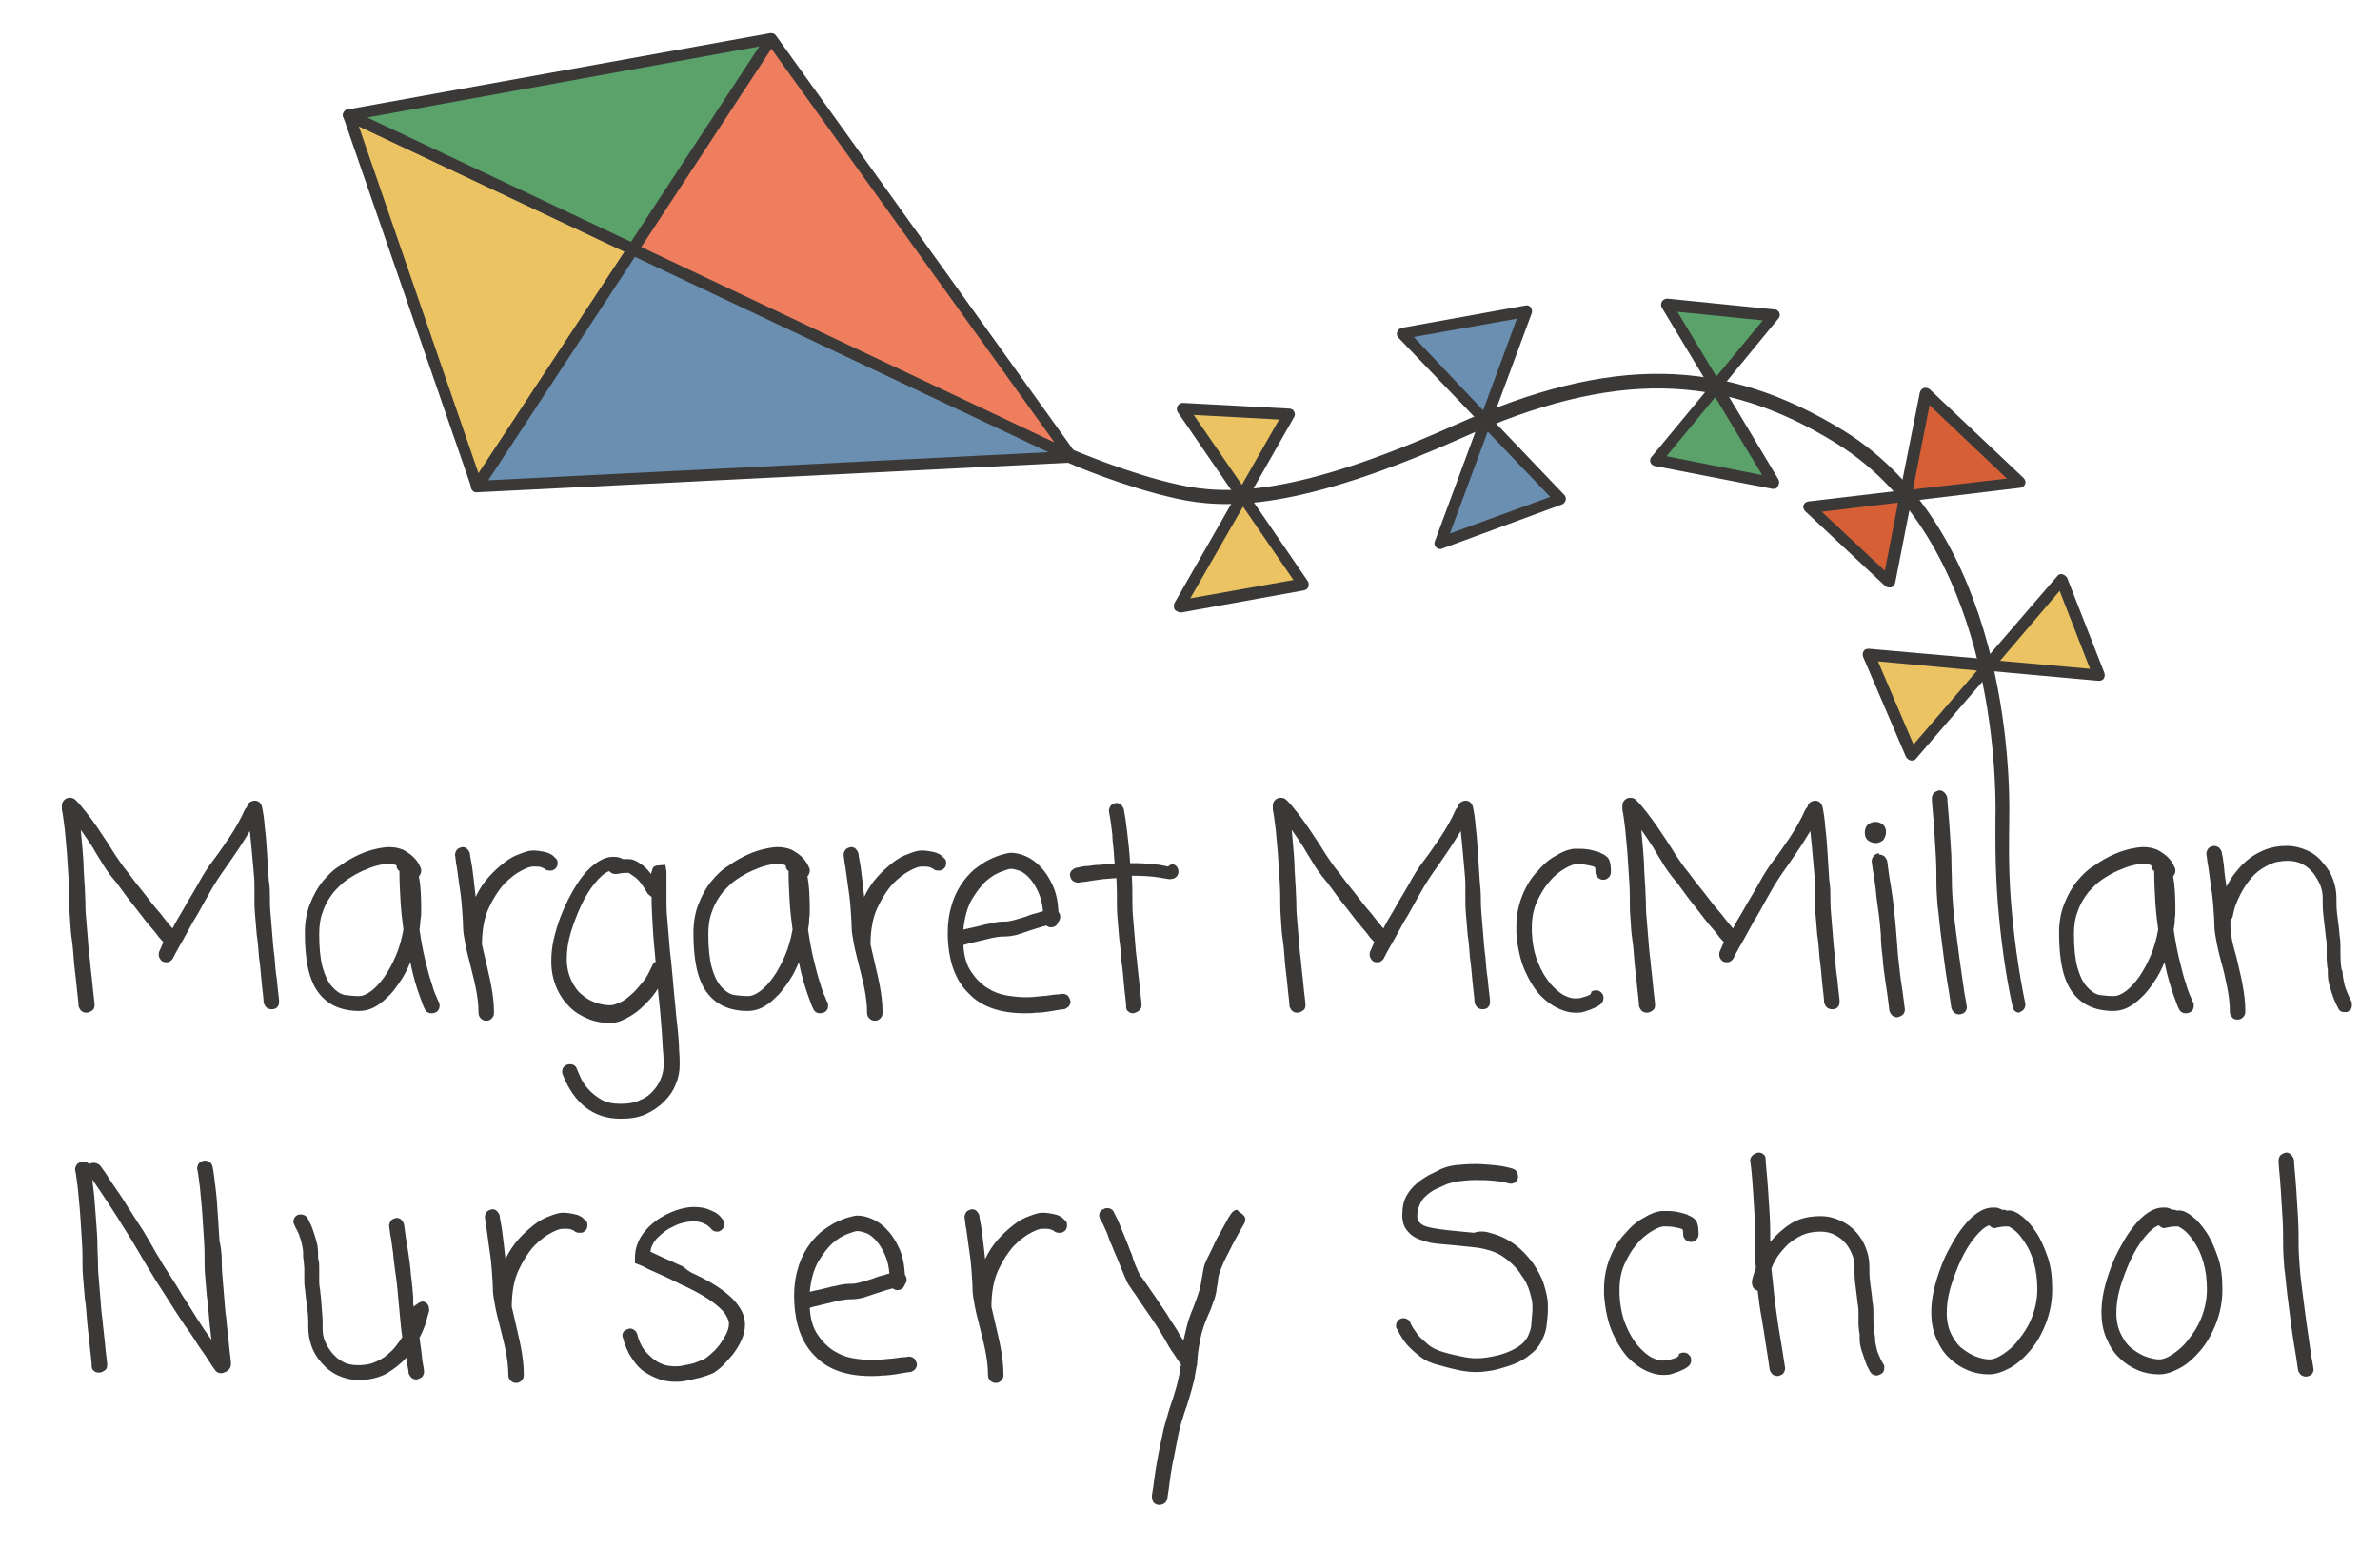 <svg xmlns="http://www.w3.org/2000/svg" xmlns:xlink="http://www.w3.org/1999/xlink" id="Layer_1" x="0px" y="0px" viewBox="0 0 415.3 270.2" style="enable-background:new 0 0 415.3 270.2;" xml:space="preserve"><style type="text/css">	.st0{fill:#EBC362;}	.st1{fill:#3B3938;}	.st2{fill:#6A8FB1;}	.st3{fill:#EF7E5E;}	.st4{fill:#5AA26A;}	.st5{fill:#D75F36;}</style><g>	<polygon class="st0" points="110.4,43.5 60.9,20.1 83.2,84.9  "></polygon>	<path class="st1" d="M83.2,85.9c0,0-0.1,0-0.1,0c-0.4,0-0.7-0.3-0.8-0.7L59.9,20.4c-0.1-0.4,0-0.8,0.3-1.1c0.3-0.3,0.7-0.3,1.1-0.2  l49.6,23.4c0.3,0.1,0.5,0.4,0.5,0.6c0.1,0.3,0,0.6-0.1,0.8L84.1,85.4C83.9,85.7,83.6,85.9,83.2,85.9z M62.6,22l20.9,60.6L109,43.9  L62.6,22z"></path></g><g>	<polygon class="st2" points="187,79.7 83.2,84.9 110.4,43.5  "></polygon>	<path class="st1" d="M83.2,85.9c-0.4,0-0.7-0.2-0.9-0.5c-0.2-0.3-0.2-0.7,0-1L109.6,43c0.3-0.4,0.8-0.6,1.3-0.4l76.6,36.2  c0.4,0.2,0.6,0.6,0.6,1.1s-0.5,0.8-0.9,0.8L83.2,85.9C83.3,85.9,83.3,85.9,83.2,85.9z M110.8,44.8l-25.6,39l97.8-4.9L110.8,44.8z"></path></g><g>	<polygon class="st3" points="134.6,6.8 187,79.7 110.4,43.5  "></polygon>	<path class="st1" d="M187,80.7c-0.1,0-0.3,0-0.4-0.1L110,44.4c-0.3-0.1-0.5-0.4-0.5-0.6c-0.1-0.3,0-0.6,0.1-0.8l24.2-36.7  c0.2-0.3,0.5-0.4,0.8-0.5c0.3,0,0.6,0.1,0.8,0.4l52.4,73c0.3,0.4,0.2,0.9,0,1.2C187.6,80.6,187.3,80.7,187,80.7z M111.9,43.1  L184,77.2L134.6,8.5L111.9,43.1z"></path></g><g>	<polygon class="st4" points="110.4,43.5 60.9,20.1 134.6,6.8  "></polygon>	<path class="st1" d="M110.4,44.5c-0.1,0-0.3,0-0.4-0.1L60.4,21c-0.4-0.2-0.6-0.6-0.6-1c0.1-0.4,0.4-0.8,0.8-0.9l73.7-13.3  c0.4-0.1,0.8,0.1,1,0.4c0.2,0.3,0.2,0.8,0,1.1l-24.2,36.7C111.1,44.4,110.8,44.5,110.4,44.5z M64.1,20.5l46,21.7l22.4-34.1  L64.1,20.5z"></path></g><g>	<polygon class="st0" points="206.3,71.3 225,72.3 205.8,105.8 227.4,101.9  "></polygon>	<path class="st1" d="M205.8,106.8c-0.3,0-0.6-0.2-0.8-0.4c-0.2-0.3-0.2-0.7-0.1-1.1l10.7-18.7l-10.1-14.7c-0.2-0.3-0.2-0.7,0-1.1  c0.2-0.3,0.5-0.5,0.9-0.5l18.6,1c0.3,0,0.7,0.2,0.8,0.5c0.2,0.3,0.2,0.7,0,1L218,86.5l10.2,14.9c0.2,0.3,0.2,0.6,0.1,1  c-0.1,0.3-0.4,0.5-0.7,0.6l-21.6,3.9C205.9,106.8,205.9,106.8,205.8,106.8z M216.9,88.4l-9.2,16l18-3.2L216.9,88.4z M208.3,72.4  l8.4,12.2l6.5-11.4L208.3,72.4z"></path></g><g>	<polygon class="st2" points="244.7,58.2 272.2,87.1 251.3,94.8 266.3,54.3  "></polygon>	<path class="st1" d="M251.3,95.8c-0.3,0-0.5-0.1-0.7-0.3c-0.3-0.3-0.4-0.7-0.2-1.1l7.7-20.8L244,58.9c-0.3-0.3-0.3-0.7-0.2-1  c0.1-0.3,0.4-0.6,0.8-0.7l21.6-3.9c0.4-0.1,0.7,0.1,0.9,0.3c0.2,0.3,0.3,0.7,0.2,1l-6.9,18.6L273,86.4c0.2,0.2,0.3,0.6,0.2,0.9  s-0.3,0.6-0.6,0.7l-20.9,7.7C251.5,95.8,251.4,95.8,251.3,95.8z M259.6,75.3L253,93.1l17.5-6.4L259.6,75.3z M246.7,58.8l12.1,12.8  l5.9-16L246.7,58.8z"></path></g><g>	<polygon class="st4" points="290.9,53.2 309.6,55.2 288.9,80.2 309.5,84.3  "></polygon>	<path class="st1" d="M309.5,85.3c-0.1,0-0.1,0-0.2,0l-20.6-4c-0.3-0.1-0.6-0.3-0.7-0.6c-0.1-0.3-0.1-0.7,0.2-1l10.1-12.2L290,53.7  c-0.2-0.3-0.2-0.7,0-1.1c0.2-0.3,0.6-0.5,0.9-0.5l18.8,1.9c0.4,0,0.7,0.3,0.8,0.6c0.1,0.3,0.1,0.7-0.2,1l-9.7,11.8l9.7,16.2  c0.2,0.3,0.2,0.8,0,1.1C310.2,85.1,309.9,85.3,309.5,85.3z M290.8,79.6l16.7,3.3l-8.2-13.6L290.8,79.6z M292.7,54.4l6.8,11.3  l8.1-9.8L292.7,54.4z"></path></g><g>	<polygon class="st5" points="315.7,88.5 352.4,84.2 336.1,68.7 329.6,101.5  "></polygon>	<path class="st1" d="M329.6,102.5c-0.2,0-0.5-0.1-0.7-0.3l-13.9-13c-0.3-0.3-0.4-0.7-0.3-1c0.1-0.4,0.4-0.6,0.8-0.7l16.1-1.9  l3.4-17.1c0.1-0.4,0.3-0.6,0.7-0.8c0.3-0.1,0.7,0,1,0.2l16.4,15.5c0.3,0.3,0.4,0.7,0.3,1s-0.4,0.6-0.8,0.7l-19.1,2.3l-2.8,14.3  c-0.1,0.4-0.3,0.6-0.7,0.8C329.8,102.5,329.7,102.5,329.6,102.5z M317.9,89.3l11,10.3l2.3-11.9L317.9,89.3z M336.7,70.7l-2.9,14.7  l16.4-1.9L336.7,70.7z"></path></g><g>	<polygon class="st0" points="326.1,114.2 333.6,131.7 359.8,101.2 366.3,117.8  "></polygon>	<path class="st1" d="M333.6,132.7c-0.1,0-0.1,0-0.2,0c-0.3-0.1-0.6-0.3-0.8-0.6l-7.5-17.5c-0.1-0.3-0.1-0.7,0.1-1  c0.2-0.3,0.5-0.4,0.9-0.4l20.4,1.8l12.5-14.5c0.2-0.3,0.6-0.4,0.9-0.3c0.3,0.1,0.6,0.3,0.8,0.6l6.5,16.6c0.1,0.3,0.1,0.7-0.1,1  c-0.2,0.3-0.5,0.4-0.9,0.4l-18.7-1.7l-13.1,15.2C334.2,132.6,333.9,132.7,333.6,132.7z M327.7,115.4l6.2,14.5l11.1-12.9  L327.7,115.4z M349,115.3l15.7,1.4l-5.3-13.6L349,115.3z"></path></g><path class="st1" d="M352.4,176.7c-0.6,0-1.1-0.4-1.2-1c-1.3-5.9-2.1-12.1-2.6-18.2c-0.5-6.8-0.4-11.9-0.4-14l0-0.5 c0.2-8-0.5-48.7-27.7-65.6c-20.1-12.5-39.1-12.8-65.4-1c-28.5,12.7-41.2,12.5-49.8,10.6c-9.1-2-18.4-6-18.8-6.2 c-0.6-0.3-0.9-1-0.6-1.6s1-0.9,1.6-0.6c0.1,0,9.5,4.1,18.3,6c8.2,1.8,20.4,2,48.2-10.5c27.2-12.2,46.9-11.8,67.8,1.1 c28.3,17.6,29,59.5,28.8,67.8l0,0.5c0,2.1-0.2,7.1,0.3,13.8c0.5,6,1.3,12,2.5,17.8c0.1,0.7-0.3,1.3-1,1.5 C352.5,176.7,352.4,176.7,352.4,176.7z"></path><g>	<path class="st1" d="M47.1,156.7c0,0.6,0,1.5,0.1,2.6c0.1,1.1,0.2,2.3,0.3,3.6c0.1,1.3,0.2,2.7,0.4,4.1c0.1,1.4,0.2,2.6,0.4,3.8  c0.1,1.1,0.2,2.1,0.3,2.8c0.1,0.7,0.1,1.1,0.1,1.2c0,0.4-0.1,0.7-0.3,0.9c-0.2,0.3-0.6,0.4-1,0.4c-0.4,0-0.6-0.1-0.9-0.3  c-0.2-0.2-0.4-0.5-0.5-0.9c0-0.1,0-0.5-0.1-1.3c-0.1-0.8-0.2-1.7-0.3-2.8c-0.1-1.1-0.2-2.4-0.4-3.7c-0.1-1.4-0.2-2.7-0.4-4  c-0.1-1.3-0.2-2.5-0.3-3.6c-0.1-1.1-0.1-2-0.1-2.6c0-0.7,0-1.5,0-2.4c0-1-0.1-2-0.2-3.1c-0.1-1.1-0.2-2.2-0.3-3.3  c-0.1-1.1-0.2-2.2-0.3-3.1c-0.8,1.3-1.6,2.6-2.5,3.9c-0.9,1.3-1.7,2.5-2.5,3.6c-0.3,0.4-0.7,1.1-1.3,2c-0.5,0.9-1.1,1.9-1.7,3  c-0.6,1.1-1.2,2.2-1.9,3.3c-0.6,1.1-1.2,2.2-1.7,3.1c-0.5,0.9-1,1.7-1.3,2.3c-0.3,0.6-0.5,0.9-0.5,1c-0.3,0.4-0.6,0.7-1.1,0.7  c-0.2,0-0.4,0-0.7-0.1c-0.4-0.3-0.7-0.7-0.7-1.2c0-0.2,0-0.4,0.1-0.6l0.7-1.6c-0.1-0.1-0.3-0.4-0.8-0.9c-0.4-0.6-1-1.3-1.7-2.1  c-0.7-0.8-1.4-1.8-2.2-2.8c-0.8-1-1.6-2-2.3-3c-0.7-1-1.4-1.9-2.1-2.7c-0.6-0.8-1.1-1.5-1.4-2c-0.5-0.9-1.2-1.9-1.8-3  c-0.7-1.1-1.4-2.1-2.1-3.1c0.1,1,0.2,2.2,0.3,3.4s0.2,2.4,0.2,3.5c0.1,1.1,0.1,2.2,0.2,3.1c0,1,0.1,1.8,0.1,2.5  c0,0.6,0,1.5,0.1,2.6c0.1,1.1,0.2,2.3,0.3,3.6c0.1,1.3,0.2,2.7,0.4,4.1c0.1,1.4,0.3,2.6,0.4,3.8c0.1,1.1,0.2,2.1,0.3,2.8  c0.1,0.7,0.1,1.1,0.1,1.2c0,0.4-0.1,0.7-0.4,0.9s-0.6,0.4-1,0.4c-0.4,0-0.6-0.1-0.9-0.3c-0.2-0.2-0.4-0.5-0.5-0.9  c0-0.1,0-0.5-0.1-1.3c-0.1-0.8-0.2-1.7-0.3-2.8c-0.1-1.1-0.3-2.4-0.4-3.7c-0.1-1.4-0.2-2.7-0.4-4s-0.2-2.5-0.3-3.6  c-0.1-1.1-0.1-2-0.1-2.6c0-1,0-2.2-0.1-3.7c-0.1-1.5-0.2-3-0.3-4.6c-0.1-1.6-0.3-3.1-0.4-4.5c-0.2-1.4-0.3-2.6-0.5-3.4  c0-0.1,0-0.1,0-0.2c0-0.1,0-0.2,0-0.5c0-0.4,0.1-0.7,0.4-1c0.3-0.3,0.6-0.4,1-0.4c0.4,0,0.7,0.1,1,0.4c0.6,0.6,1.2,1.3,1.9,2.2  c0.6,0.8,1.3,1.7,1.9,2.6c0.6,0.9,1.2,1.8,1.8,2.7c0.6,0.9,1.1,1.8,1.6,2.5c0.4,0.6,1,1.5,1.9,2.6c0.9,1.2,1.8,2.4,2.8,3.6  c1,1.3,1.9,2.5,2.9,3.6c0.9,1.2,1.6,2,2.1,2.6c0.5-1,1.1-2,1.7-3c0.6-1.1,1.2-2.1,1.8-3.1c0.6-1,1.1-1.9,1.6-2.8  c0.5-0.8,0.9-1.5,1.2-1.9c0.5-0.7,1.1-1.5,1.7-2.3c0.6-0.9,1.2-1.7,1.8-2.6c0.6-0.9,1.1-1.7,1.6-2.6c0.5-0.9,0.9-1.7,1.2-2.4  c0.1-0.2,0.2-0.3,0.4-0.5c0.1-0.6,0.5-1,1.3-1.1c0.7,0,1.1,0.4,1.3,1c0.2,0.9,0.4,2.1,0.5,3.6c0.2,1.5,0.3,3,0.4,4.6  c0.1,1.6,0.2,3.2,0.3,4.7C47.1,154.6,47.1,155.8,47.1,156.7z"></path>	<path class="st1" d="M73.2,162.2c0.3,2,0.6,3.7,1,5.3c0.4,1.6,0.7,2.9,1.1,4c0.3,1.1,0.6,1.9,0.9,2.5c0.2,0.6,0.4,0.9,0.4,0.9  c0,0.1,0.1,0.2,0.1,0.3c0,0.1,0,0.2,0,0.3c0,0.6-0.3,1-0.8,1.2c-0.3,0.1-0.4,0.1-0.6,0.1c-0.6,0-1-0.3-1.2-0.8  c-0.1-0.1-0.4-0.9-0.9-2.3c-0.5-1.4-1.1-3.3-1.6-5.8c-0.5,1.2-1.1,2.4-1.8,3.4c-0.7,1-1.4,2-2.2,2.7c-0.8,0.8-1.6,1.4-2.4,1.8  c-0.8,0.4-1.7,0.6-2.5,0.6c-3.2,0-5.6-1.1-7.2-3.3c-1.6-2.2-2.3-5.6-2.3-10.3c0-1.9,0.3-3.6,0.9-5.1c0.6-1.5,1.3-2.8,2.2-3.9  c0.9-1.1,1.9-2.1,3.1-2.8c1.1-0.8,2.2-1.4,3.3-1.9c1.1-0.5,2.1-0.8,3-1c0.9-0.2,1.7-0.3,2.2-0.3c1,0,1.8,0.2,2.5,0.5  c0.7,0.4,1.3,0.8,1.7,1.2c0.5,0.5,0.8,0.9,1,1.3c0.2,0.4,0.3,0.6,0.3,0.6c0.1,0.2,0.1,0.3,0.1,0.5c0,0.3-0.1,0.7-0.4,1  c0.3,1.5,0.4,3.5,0.4,5.9c0,0.5,0,1-0.1,1.5C73.3,161.1,73.3,161.7,73.2,162.2z M62.6,173.8c0.7,0,1.4-0.3,2.2-0.9  c0.8-0.6,1.6-1.5,2.3-2.5c0.7-1,1.4-2.3,2-3.7c0.6-1.4,1-2.9,1.3-4.5c-0.2-1.5-0.4-3.1-0.5-4.8c-0.1-1.7-0.2-3.5-0.2-5.4  c-0.4-0.3-0.5-0.6-0.5-1c-0.2-0.1-0.5-0.2-0.7-0.2c-0.2-0.1-0.5-0.1-0.8-0.1c-0.4,0-1,0.1-1.8,0.3c-0.8,0.2-1.6,0.5-2.5,0.9  c-0.9,0.4-1.8,0.9-2.7,1.5c-0.9,0.6-1.7,1.4-2.5,2.3c-0.7,0.9-1.4,2-1.8,3.2c-0.5,1.2-0.7,2.6-0.7,4.1c0,2.4,0.2,4.3,0.6,5.8  c0.4,1.4,0.9,2.5,1.6,3.3c0.7,0.8,1.4,1.3,2.2,1.5C60.9,173.7,61.7,173.8,62.6,173.8z"></path>	<path class="st1" d="M93,148.4c0.7,0,1.3,0.1,1.8,0.2c0.5,0.1,0.9,0.2,1.2,0.4c0.3,0.1,0.5,0.3,0.7,0.5c0.2,0.2,0.3,0.3,0.4,0.4  c0.2,0.2,0.2,0.5,0.2,0.7c0,0.5-0.2,0.9-0.6,1.1c-0.2,0.2-0.4,0.2-0.8,0.2c-0.4,0-0.7-0.1-1-0.4c-0.1,0-0.2-0.1-0.5-0.2  c-0.3-0.1-0.7-0.1-1.4-0.1c-0.4,0-1.1,0.2-2,0.7c-1,0.5-2,1.3-3,2.3c-1,1.1-1.9,2.5-2.7,4.2s-1.2,3.9-1.2,6.4  c0.1,0.4,0.2,0.8,0.3,1.3c0.1,0.4,0.2,0.9,0.3,1.3c0.3,1.4,0.7,2.9,1,4.5c0.3,1.6,0.5,3.1,0.5,4.8c0,0.4-0.1,0.7-0.4,1  c-0.3,0.3-0.6,0.4-0.9,0.4c-0.4,0-0.7-0.1-1-0.4c-0.3-0.3-0.4-0.6-0.4-1c0-1.5-0.2-2.9-0.5-4.4c-0.3-1.5-0.7-2.9-1-4.2  c-0.3-1.2-0.6-2.3-0.8-3.4c-0.2-1.1-0.4-2.1-0.4-3s-0.1-2.1-0.2-3.5c-0.1-1.4-0.3-2.8-0.5-4.1c-0.2-1.3-0.3-2.5-0.5-3.4  c-0.1-1-0.2-1.5-0.2-1.5c0-0.3,0.1-0.6,0.3-0.9c0.2-0.3,0.6-0.4,1-0.5c0.3,0,0.6,0.1,0.8,0.3c0.2,0.2,0.4,0.5,0.5,0.8  c0,0.1,0,0.3,0.1,0.8c0.1,0.5,0.2,1,0.3,1.7c0.1,0.7,0.2,1.5,0.3,2.4c0.1,0.9,0.2,1.8,0.3,2.7c0.6-1.3,1.4-2.5,2.3-3.5  c0.9-1,1.8-1.8,2.7-2.5c0.9-0.7,1.8-1.2,2.7-1.5C91.7,148.6,92.4,148.4,93,148.4z"></path>	<path class="st1" d="M116.3,157.2c0,0.7,0,1.6,0.1,2.7c0.1,1.1,0.2,2.3,0.3,3.6c0.1,1.3,0.2,2.7,0.4,4.1c0.1,1.4,0.3,2.9,0.4,4.4  c0.1,1.4,0.3,2.8,0.4,4.2s0.3,2.6,0.4,3.8s0.2,2.3,0.2,3.3c0.1,1,0.1,1.8,0.1,2.5c0,1.1-0.2,2.3-0.7,3.4c-0.4,1.1-1.1,2.1-2,3  c-0.9,0.9-1.9,1.6-3.2,2.2c-1.3,0.6-2.7,0.8-4.4,0.8c-4.7,0-8.1-2.6-10.1-7.7c-0.1-0.1-0.1-0.3-0.1-0.5c0-0.6,0.3-1,0.8-1.2  c0.1,0,0.2-0.1,0.3-0.1c0.1,0,0.2,0,0.3,0c0.6,0,1,0.3,1.2,0.9c0.2,0.4,0.4,1,0.7,1.6c0.3,0.7,0.8,1.3,1.4,2  c0.6,0.6,1.3,1.2,2.2,1.7c0.9,0.5,2,0.7,3.3,0.7c1.4,0,2.5-0.2,3.5-0.7c1-0.4,1.7-1,2.3-1.7c0.6-0.7,1-1.4,1.3-2.2  c0.3-0.8,0.4-1.5,0.4-2.2c0-0.6,0-1.4-0.1-2.4c-0.1-1-0.1-2-0.2-3.2c-0.1-1.2-0.2-2.4-0.3-3.7c-0.1-1.3-0.3-2.6-0.4-4  c-0.6,1-1.3,1.8-2,2.5c-0.7,0.7-1.4,1.4-2.2,1.9c-0.7,0.5-1.5,0.9-2.2,1.2c-0.7,0.3-1.4,0.4-2,0.4c-1.2,0-2.5-0.2-3.7-0.7  c-1.2-0.5-2.3-1.1-3.3-2.1s-1.7-2-2.3-3.4c-0.6-1.4-0.9-2.9-0.9-4.6c0-1.1,0.1-2.3,0.4-3.7c0.3-1.3,0.7-2.7,1.2-4  c0.5-1.3,1.1-2.6,1.8-3.9c0.7-1.3,1.4-2.4,2.2-3.4c0.8-1,1.6-1.7,2.5-2.3c0.9-0.6,1.8-0.9,2.7-0.9c0.7,0,1.2,0.1,1.7,0.4  c0.2,0,0.3,0,0.5,0c0.2,0,0.3,0,0.5,0c0.6,0,1.2,0.2,1.9,0.7c0.7,0.4,1.4,1.1,2,1.9c0.1-0.4,0.2-0.7,0.3-1c0.1-0.3,0.5-0.5,1-0.5  l1.2-0.1l0.2,1.2c0,0.1,0,0.1,0,0.2s0,0.2,0,0.4c0,0.2,0,0.6,0,1.3C116.3,154.4,116.3,155.6,116.3,157.2z M113.8,168.5  c0.1-0.3,0.3-0.5,0.6-0.7c-0.2-2.2-0.4-4.2-0.5-6.1c-0.1-1.9-0.2-3.4-0.2-4.6v-0.6c-0.3-0.2-0.5-0.4-0.7-0.6  c-0.7-1.2-1.3-2.1-2-2.7c-0.7-0.5-1.1-0.8-1.3-0.9c-0.5,0-1,0-1.5,0.1c-0.4,0.1-0.7,0.1-0.9,0.1c-0.4,0-0.7-0.2-1-0.5  c-0.8,0.3-1.6,1-2.5,2.1c-0.9,1.1-1.7,2.4-2.4,3.9c-0.7,1.5-1.3,3.1-1.8,4.7c-0.5,1.7-0.7,3.2-0.7,4.6c0,1.5,0.3,2.7,0.8,3.8  c0.5,1,1.1,1.9,1.9,2.5c0.8,0.7,1.6,1.1,2.5,1.4c0.9,0.3,1.7,0.4,2.4,0.4c0.5,0,1-0.2,1.7-0.5c0.7-0.3,1.3-0.8,2-1.4  c0.7-0.6,1.3-1.4,2-2.2C112.8,170.6,113.3,169.6,113.8,168.5z"></path>	<path class="st1" d="M141,162.2c0.3,2,0.6,3.7,1,5.3c0.4,1.6,0.7,2.9,1.1,4c0.3,1.1,0.6,1.9,0.9,2.5c0.2,0.6,0.4,0.9,0.4,0.9  c0,0.1,0.1,0.2,0.1,0.3c0,0.1,0,0.2,0,0.3c0,0.6-0.3,1-0.8,1.2c-0.3,0.1-0.4,0.1-0.6,0.1c-0.6,0-1-0.3-1.2-0.8  c-0.1-0.1-0.4-0.9-0.9-2.3c-0.5-1.4-1.1-3.3-1.6-5.8c-0.5,1.2-1.1,2.4-1.8,3.4c-0.7,1-1.4,2-2.2,2.7c-0.8,0.8-1.6,1.4-2.4,1.8  c-0.8,0.4-1.7,0.6-2.5,0.6c-3.2,0-5.6-1.1-7.2-3.3c-1.6-2.2-2.3-5.6-2.3-10.3c0-1.9,0.3-3.6,0.9-5.1c0.6-1.5,1.3-2.8,2.2-3.9  c0.9-1.1,1.9-2.1,3.1-2.8c1.1-0.8,2.2-1.4,3.3-1.9c1.1-0.5,2.1-0.8,3-1c0.9-0.2,1.7-0.3,2.2-0.3c1,0,1.8,0.2,2.5,0.5  c0.7,0.4,1.3,0.8,1.7,1.2c0.5,0.5,0.8,0.9,1,1.3c0.2,0.4,0.3,0.6,0.3,0.6c0.1,0.2,0.1,0.3,0.1,0.5c0,0.3-0.1,0.7-0.4,1  c0.3,1.5,0.4,3.5,0.4,5.9c0,0.5,0,1-0.1,1.5C141.2,161.1,141.1,161.7,141,162.2z M130.5,173.8c0.7,0,1.4-0.3,2.2-0.9  c0.8-0.6,1.6-1.5,2.3-2.5c0.7-1,1.4-2.3,2-3.7c0.6-1.4,1-2.9,1.3-4.5c-0.2-1.5-0.4-3.1-0.5-4.8c-0.1-1.7-0.2-3.5-0.2-5.4  c-0.4-0.3-0.5-0.6-0.5-1c-0.2-0.1-0.5-0.2-0.7-0.2c-0.2-0.1-0.5-0.1-0.8-0.1c-0.4,0-1,0.1-1.8,0.3c-0.8,0.2-1.6,0.5-2.5,0.9  c-0.9,0.4-1.8,0.9-2.7,1.5c-0.9,0.6-1.7,1.4-2.5,2.3c-0.7,0.9-1.4,2-1.8,3.2c-0.5,1.2-0.7,2.6-0.7,4.1c0,2.4,0.2,4.3,0.6,5.8  c0.4,1.4,0.9,2.5,1.6,3.3c0.7,0.8,1.4,1.3,2.2,1.5C128.8,173.7,129.6,173.8,130.5,173.8z"></path>	<path class="st1" d="M160.8,148.4c0.7,0,1.3,0.1,1.8,0.2c0.5,0.1,0.9,0.2,1.2,0.4c0.3,0.1,0.5,0.3,0.7,0.5c0.2,0.2,0.3,0.3,0.4,0.4  c0.2,0.2,0.2,0.5,0.2,0.7c0,0.5-0.2,0.9-0.6,1.1c-0.2,0.2-0.4,0.2-0.8,0.2c-0.4,0-0.7-0.1-1-0.4c-0.1,0-0.2-0.1-0.5-0.2  c-0.3-0.1-0.7-0.1-1.4-0.1c-0.4,0-1.1,0.2-2,0.7c-1,0.5-2,1.3-3,2.3c-1,1.1-1.9,2.5-2.7,4.2s-1.2,3.9-1.2,6.4  c0.1,0.4,0.2,0.8,0.3,1.3c0.1,0.4,0.2,0.9,0.3,1.3c0.3,1.4,0.7,2.9,1,4.5c0.3,1.6,0.5,3.1,0.5,4.8c0,0.4-0.1,0.7-0.4,1  c-0.3,0.3-0.6,0.4-0.9,0.4c-0.4,0-0.7-0.1-1-0.4c-0.3-0.3-0.4-0.6-0.4-1c0-1.5-0.2-2.9-0.5-4.4c-0.3-1.5-0.7-2.9-1-4.2  c-0.3-1.2-0.6-2.3-0.8-3.4c-0.2-1.1-0.4-2.1-0.4-3s-0.1-2.1-0.2-3.5c-0.1-1.4-0.3-2.8-0.5-4.1c-0.2-1.3-0.3-2.5-0.5-3.4  c-0.1-1-0.2-1.5-0.2-1.5c0-0.3,0.1-0.6,0.3-0.9c0.2-0.3,0.6-0.4,1-0.5c0.3,0,0.6,0.1,0.8,0.3c0.2,0.2,0.4,0.5,0.5,0.8  c0,0.1,0,0.3,0.1,0.8c0.1,0.5,0.2,1,0.3,1.7c0.1,0.7,0.2,1.5,0.3,2.4c0.1,0.9,0.2,1.8,0.3,2.7c0.6-1.3,1.4-2.5,2.3-3.5  c0.9-1,1.8-1.8,2.7-2.5c0.9-0.7,1.8-1.2,2.7-1.5C159.5,148.6,160.2,148.4,160.8,148.4z"></path>	<path class="st1" d="M185.4,173.4c0.3,0,0.6,0.1,0.9,0.3c0.2,0.2,0.4,0.6,0.5,1c0,0.4-0.1,0.6-0.3,0.9c-0.2,0.2-0.5,0.4-0.8,0.5  c-0.1,0-0.4,0-0.9,0.1c-0.5,0.1-1.1,0.2-1.8,0.3c-0.7,0.1-1.4,0.2-2.2,0.2c-0.8,0.1-1.4,0.1-2,0.1c-4.2,0-7.5-1.1-9.7-3.4  c-2.3-2.2-3.5-5.4-3.7-9.5c-0.1-2.1,0.1-3.9,0.5-5.4c0.4-1.6,1-2.9,1.7-4c0.7-1.1,1.5-2,2.4-2.8c0.9-0.7,1.8-1.3,2.6-1.7  c0.8-0.4,1.6-0.7,2.3-0.9c0.7-0.2,1.2-0.3,1.5-0.3c0.8,0,1.7,0.2,2.6,0.6c0.9,0.4,1.8,1,2.6,1.9c0.8,0.8,1.5,1.9,2.1,3.2  c0.6,1.3,0.9,2.8,1,4.6c0.2,0.3,0.3,0.5,0.3,0.9c0,0.3-0.1,0.6-0.3,0.8c-0.2,0.6-0.6,1-1.3,1c-0.3,0-0.6-0.1-0.8-0.3  c-0.9,0.2-1.7,0.5-2.7,0.8c-0.8,0.3-1.6,0.5-2.4,0.8c-0.8,0.2-1.5,0.3-2.1,0.3c-0.4,0-0.8,0-1.4,0.1c-0.6,0.1-1.2,0.2-1.9,0.4  c-0.7,0.2-1.4,0.3-2.1,0.5c-0.7,0.2-1.4,0.3-1.9,0.5c0.1,2,0.6,3.6,1.4,4.7c0.8,1.2,1.7,2.1,2.8,2.8c1.1,0.7,2.2,1.1,3.4,1.3  c1.2,0.2,2.3,0.3,3.2,0.3c0.5,0,1.1,0,1.9-0.1c0.7-0.1,1.4-0.1,2.1-0.2c0.7-0.1,1.3-0.2,1.8-0.2l0.7-0.1L185.4,173.4z M176.4,151.6  c-0.3,0-0.9,0.2-1.7,0.5c-0.8,0.3-1.7,0.8-2.6,1.6c-0.9,0.8-1.7,1.9-2.5,3.2c-0.8,1.4-1.3,3.2-1.5,5.3c0.5-0.1,1.2-0.3,1.8-0.4  c0.7-0.2,1.4-0.3,2-0.5c0.7-0.1,1.3-0.3,2-0.4c0.6-0.1,1.1-0.1,1.5-0.1c0.4,0,1-0.1,1.7-0.3c0.7-0.2,1.4-0.4,2-0.6  c0.5-0.2,1-0.4,1.5-0.5c0.5-0.1,0.9-0.3,1.4-0.4c-0.1-1.3-0.4-2.4-0.8-3.3c-0.4-0.9-0.9-1.7-1.4-2.3c-0.5-0.6-1.1-1.1-1.7-1.4  C177.5,151.8,176.9,151.6,176.4,151.6z"></path>	<path class="st1" d="M204.7,150.8c0.3,0.1,0.5,0.2,0.7,0.5c0.2,0.3,0.3,0.7,0.2,1.1c-0.2,0.7-0.7,1-1.6,1c0,0-0.6-0.1-1.8-0.3  c-1.2-0.2-2.8-0.3-4.7-0.3c0.1,1.8,0.1,3.3,0.1,4.5c0,0.6,0,1.5,0.1,2.6c0.1,1.1,0.2,2.3,0.3,3.6c0.1,1.3,0.2,2.7,0.4,4.1  c0.1,1.4,0.3,2.6,0.4,3.8c0.1,1.1,0.2,2.1,0.3,2.8c0.1,0.7,0.1,1.1,0.1,1.2c0,0.4-0.1,0.6-0.4,0.9c-0.2,0.2-0.6,0.4-1,0.5  c-0.4,0-0.7-0.1-0.9-0.3c-0.3-0.2-0.4-0.5-0.4-0.9c0-0.1,0-0.5-0.1-1.3c-0.1-0.8-0.2-1.7-0.3-2.8c-0.1-1.1-0.2-2.4-0.4-3.7  c-0.1-1.4-0.2-2.7-0.4-4c-0.1-1.3-0.2-2.5-0.3-3.6c-0.1-1.1-0.1-2-0.1-2.6c0-1.2,0-2.7-0.1-4.4c-0.8,0.1-1.6,0.1-2.4,0.2  c-0.8,0.1-1.5,0.2-2.1,0.3c-0.6,0.1-1.1,0.2-1.5,0.2c-0.4,0.1-0.6,0.1-0.7,0.1c-0.3,0-0.6-0.1-0.9-0.3c-0.3-0.2-0.4-0.6-0.5-1  c0-0.3,0.1-0.6,0.3-0.8c0.2-0.2,0.5-0.4,0.8-0.5c0,0,0.2,0,0.6-0.1c0.4-0.1,0.9-0.2,1.5-0.2c0.6-0.1,1.3-0.2,2.1-0.2  c0.8-0.1,1.6-0.2,2.5-0.2c-0.1-0.9-0.1-1.8-0.2-2.6c-0.1-0.9-0.2-1.7-0.2-2.5c-0.1-0.8-0.2-1.6-0.3-2.3c-0.1-0.7-0.2-1.3-0.3-1.8  c0-0.3,0.1-0.6,0.3-0.9c0.2-0.3,0.6-0.4,1-0.5c0.3,0,0.6,0.1,0.8,0.3s0.4,0.5,0.5,0.8c0.2,1,0.4,2.3,0.6,4.1  c0.2,1.7,0.4,3.5,0.5,5.3c1.1,0,2.1,0,2.9,0.1c0.9,0.1,1.6,0.1,2.2,0.2s1.1,0.2,1.5,0.3C204.4,150.7,204.6,150.8,204.7,150.8z"></path>	<path class="st1" d="M258.4,156.7c0,0.6,0,1.5,0.1,2.6c0.1,1.1,0.2,2.3,0.3,3.6c0.1,1.3,0.2,2.7,0.4,4.1c0.1,1.4,0.2,2.6,0.4,3.8  c0.1,1.1,0.2,2.1,0.3,2.8c0.1,0.7,0.1,1.1,0.1,1.2c0,0.4-0.1,0.7-0.3,0.9c-0.2,0.3-0.6,0.4-1,0.4c-0.4,0-0.6-0.1-0.9-0.3  c-0.2-0.2-0.4-0.5-0.5-0.9c0-0.1,0-0.5-0.1-1.3c-0.1-0.8-0.2-1.7-0.3-2.8c-0.1-1.1-0.2-2.4-0.4-3.7c-0.1-1.4-0.2-2.7-0.4-4  c-0.1-1.3-0.2-2.5-0.3-3.6c-0.1-1.1-0.1-2-0.1-2.6c0-0.7,0-1.5,0-2.4c0-1-0.1-2-0.2-3.1c-0.1-1.1-0.2-2.2-0.3-3.3  c-0.1-1.1-0.2-2.2-0.3-3.1c-0.8,1.3-1.6,2.6-2.5,3.9c-0.9,1.3-1.7,2.5-2.5,3.6c-0.3,0.4-0.7,1.1-1.3,2c-0.5,0.9-1.1,1.9-1.7,3  c-0.6,1.1-1.2,2.2-1.9,3.3c-0.6,1.1-1.2,2.2-1.7,3.1c-0.5,0.9-1,1.7-1.3,2.3c-0.3,0.6-0.5,0.9-0.5,1c-0.3,0.4-0.6,0.7-1.1,0.7  c-0.2,0-0.4,0-0.7-0.1c-0.4-0.3-0.7-0.7-0.7-1.2c0-0.2,0-0.4,0.1-0.6l0.7-1.6c-0.1-0.1-0.3-0.4-0.8-0.9c-0.4-0.6-1-1.3-1.7-2.1  c-0.7-0.8-1.4-1.8-2.2-2.8c-0.8-1-1.6-2-2.3-3c-0.7-1-1.4-1.9-2.1-2.7c-0.6-0.8-1.1-1.5-1.4-2c-0.5-0.9-1.2-1.9-1.8-3  c-0.7-1.1-1.4-2.1-2.1-3.1c0.1,1,0.2,2.2,0.3,3.4s0.2,2.4,0.2,3.5c0.1,1.1,0.1,2.2,0.2,3.1c0,1,0.1,1.8,0.1,2.5  c0,0.6,0,1.5,0.1,2.6c0.1,1.1,0.2,2.3,0.3,3.6c0.1,1.3,0.2,2.7,0.4,4.1c0.1,1.4,0.3,2.6,0.4,3.8c0.1,1.1,0.2,2.1,0.3,2.8  c0.1,0.7,0.1,1.1,0.1,1.2c0,0.4-0.1,0.7-0.4,0.9s-0.6,0.4-1,0.4c-0.4,0-0.6-0.1-0.9-0.3c-0.2-0.2-0.4-0.5-0.5-0.9  c0-0.1,0-0.5-0.1-1.3c-0.1-0.8-0.2-1.7-0.3-2.8c-0.1-1.1-0.3-2.4-0.4-3.7c-0.1-1.4-0.2-2.7-0.4-4s-0.2-2.5-0.3-3.6  c-0.1-1.1-0.1-2-0.1-2.6c0-1,0-2.2-0.1-3.7c-0.1-1.5-0.2-3-0.3-4.6c-0.1-1.6-0.3-3.1-0.4-4.5c-0.2-1.4-0.3-2.6-0.5-3.4  c0-0.1,0-0.1,0-0.2c0-0.1,0-0.2,0-0.5c0-0.4,0.1-0.7,0.4-1c0.3-0.3,0.6-0.4,1-0.4c0.4,0,0.7,0.1,1,0.4c0.6,0.6,1.2,1.3,1.9,2.2  c0.6,0.8,1.3,1.7,1.9,2.6c0.6,0.9,1.2,1.8,1.8,2.7c0.6,0.9,1.1,1.8,1.6,2.5c0.4,0.6,1,1.5,1.9,2.6c0.9,1.2,1.8,2.4,2.8,3.6  c1,1.3,1.9,2.5,2.9,3.6c0.9,1.2,1.6,2,2.1,2.6c0.5-1,1.1-2,1.7-3c0.6-1.1,1.2-2.1,1.8-3.1c0.6-1,1.1-1.9,1.6-2.8  c0.5-0.8,0.9-1.5,1.2-1.9c0.5-0.7,1.1-1.5,1.7-2.3c0.6-0.9,1.2-1.7,1.8-2.6c0.6-0.9,1.1-1.7,1.6-2.6c0.5-0.9,0.9-1.7,1.2-2.4  c0.1-0.2,0.2-0.3,0.4-0.5c0.1-0.6,0.5-1,1.3-1.1c0.7,0,1.1,0.4,1.3,1c0.2,0.9,0.4,2.1,0.5,3.6c0.2,1.5,0.3,3,0.4,4.6  c0.1,1.6,0.2,3.2,0.3,4.7C258.3,154.6,258.4,155.8,258.4,156.7z"></path>	<path class="st1" d="M277.7,173c0.2-0.1,0.5-0.2,0.8-0.2c0.5,0,0.8,0.2,1.1,0.6c0.2,0.3,0.2,0.5,0.2,0.8c0,0.4-0.2,0.8-0.6,1.1  l-0.3,0.2c-0.3,0.2-0.6,0.3-1,0.5c-0.4,0.2-0.9,0.3-1.4,0.5s-1.1,0.2-1.7,0.2c-0.8,0-1.7-0.2-2.8-0.7s-2.1-1.2-3.2-2.3  c-1-1.1-1.9-2.5-2.7-4.3c-0.8-1.8-1.3-4-1.5-6.7c0-0.2,0-0.4,0-0.5c0-0.2,0-0.4,0-0.5c0-2.1,0.4-3.9,1.1-5.6  c0.7-1.7,1.6-3.1,2.7-4.2c1-1.2,2.1-2.1,3.3-2.7c1.1-0.7,2.1-1,2.9-1.1c0.2,0,0.3,0,0.5,0c0.2,0,0.3,0,0.5,0c0.9,0,1.7,0.1,2.4,0.3  c0.7,0.2,1.2,0.3,1.4,0.5c0.3,0.1,0.7,0.3,1.1,0.7s0.6,1.2,0.6,2.5c0,0.4-0.1,0.7-0.4,1c-0.3,0.3-0.6,0.4-0.9,0.4  c-0.4,0-0.7-0.1-1-0.4c-0.3-0.3-0.4-0.6-0.4-1c0-0.3,0-0.5-0.1-0.8c-0.2-0.1-0.5-0.2-1-0.3c-0.5-0.1-1-0.2-1.7-0.2  c-0.1,0-0.2,0-0.4,0c-0.1,0-0.2,0-0.4,0c-0.5,0.1-1.2,0.4-2,0.9c-0.8,0.5-1.7,1.2-2.5,2.2c-0.8,0.9-1.5,2.1-2.1,3.4  c-0.6,1.3-0.9,2.8-0.9,4.5c0,0.2,0,0.3,0,0.4c0,0.1,0,0.3,0,0.4c0.1,2.2,0.5,4,1.1,5.4c0.6,1.5,1.3,2.6,2.1,3.6  c0.8,0.9,1.6,1.6,2.3,2c0.8,0.4,1.4,0.6,2,0.6c0.4,0,0.7,0,1.1-0.1c0.3-0.1,0.7-0.2,1-0.3c0.3-0.1,0.5-0.2,0.7-0.4L277.7,173z"></path>	<path class="st1" d="M319.4,156.7c0,0.6,0,1.5,0.1,2.6c0.1,1.1,0.2,2.3,0.3,3.6c0.1,1.3,0.2,2.7,0.4,4.1c0.1,1.4,0.2,2.6,0.4,3.8  c0.1,1.1,0.2,2.1,0.3,2.8c0.1,0.7,0.1,1.1,0.1,1.2c0,0.4-0.1,0.7-0.3,0.9c-0.2,0.3-0.6,0.4-1,0.4c-0.4,0-0.6-0.1-0.9-0.3  c-0.2-0.2-0.4-0.5-0.5-0.9c0-0.1,0-0.5-0.1-1.3c-0.1-0.8-0.2-1.7-0.3-2.8c-0.1-1.1-0.2-2.4-0.4-3.7c-0.1-1.4-0.2-2.7-0.4-4  c-0.1-1.3-0.2-2.5-0.3-3.6c-0.1-1.1-0.1-2-0.1-2.6c0-0.7,0-1.5,0-2.4c0-1-0.1-2-0.2-3.1c-0.1-1.1-0.2-2.2-0.3-3.3  c-0.1-1.1-0.2-2.2-0.3-3.1c-0.8,1.3-1.6,2.6-2.5,3.9c-0.9,1.3-1.7,2.5-2.5,3.6c-0.3,0.4-0.7,1.1-1.3,2c-0.5,0.9-1.1,1.9-1.7,3  c-0.6,1.1-1.2,2.2-1.9,3.3c-0.6,1.1-1.2,2.2-1.7,3.1c-0.5,0.9-1,1.7-1.3,2.3c-0.3,0.6-0.5,0.9-0.5,1c-0.3,0.4-0.6,0.7-1.1,0.7  c-0.2,0-0.4,0-0.7-0.1c-0.4-0.3-0.7-0.7-0.7-1.2c0-0.2,0-0.4,0.1-0.6l0.7-1.6c-0.1-0.1-0.3-0.4-0.8-0.9c-0.4-0.6-1-1.3-1.7-2.1  c-0.7-0.8-1.4-1.8-2.2-2.8c-0.8-1-1.6-2-2.3-3c-0.7-1-1.4-1.9-2.1-2.7c-0.6-0.8-1.1-1.5-1.4-2c-0.5-0.9-1.2-1.9-1.8-3  c-0.7-1.1-1.4-2.1-2.1-3.1c0.1,1,0.2,2.2,0.3,3.4s0.2,2.4,0.2,3.5c0.1,1.1,0.1,2.2,0.2,3.1c0,1,0.1,1.8,0.1,2.5  c0,0.6,0,1.5,0.1,2.6c0.1,1.1,0.2,2.3,0.3,3.6c0.1,1.3,0.2,2.7,0.4,4.1c0.1,1.4,0.3,2.6,0.4,3.8c0.1,1.1,0.2,2.1,0.3,2.8  c0.1,0.7,0.1,1.1,0.1,1.2c0,0.4-0.1,0.7-0.4,0.9s-0.6,0.4-1,0.4c-0.4,0-0.6-0.1-0.9-0.3c-0.2-0.2-0.4-0.5-0.5-0.9  c0-0.1,0-0.5-0.1-1.3c-0.1-0.8-0.2-1.7-0.3-2.8c-0.1-1.1-0.3-2.4-0.4-3.7c-0.1-1.4-0.2-2.7-0.4-4s-0.2-2.5-0.3-3.6  c-0.1-1.1-0.1-2-0.1-2.6c0-1,0-2.2-0.1-3.7c-0.1-1.5-0.2-3-0.3-4.6c-0.1-1.6-0.3-3.1-0.4-4.5c-0.2-1.4-0.3-2.6-0.5-3.4  c0-0.1,0-0.1,0-0.2c0-0.1,0-0.2,0-0.5c0-0.4,0.1-0.7,0.4-1c0.3-0.3,0.6-0.4,1-0.4c0.4,0,0.7,0.1,1,0.4c0.6,0.6,1.2,1.3,1.9,2.2  c0.6,0.8,1.3,1.7,1.9,2.6c0.6,0.9,1.2,1.8,1.8,2.7c0.6,0.9,1.1,1.8,1.6,2.5c0.4,0.6,1,1.5,1.9,2.6c0.9,1.2,1.8,2.4,2.8,3.6  c1,1.3,1.9,2.5,2.9,3.6c0.9,1.2,1.6,2,2.1,2.6c0.5-1,1.1-2,1.7-3c0.6-1.1,1.2-2.1,1.8-3.1c0.6-1,1.1-1.9,1.6-2.8  c0.5-0.8,0.9-1.5,1.2-1.9c0.5-0.7,1.1-1.5,1.7-2.3c0.6-0.9,1.2-1.7,1.8-2.6c0.6-0.9,1.1-1.7,1.6-2.6c0.5-0.9,0.9-1.7,1.2-2.4  c0.1-0.2,0.2-0.3,0.4-0.5c0.1-0.6,0.5-1,1.3-1.1c0.7,0,1.1,0.4,1.3,1c0.2,0.9,0.4,2.1,0.5,3.6c0.2,1.5,0.3,3,0.4,4.6  c0.1,1.6,0.2,3.2,0.3,4.7C319.4,154.6,319.4,155.8,319.4,156.7z"></path>	<path class="st1" d="M327.3,147.1c-0.5,0-1-0.2-1.4-0.5c-0.4-0.4-0.5-0.8-0.5-1.4c0-0.5,0.2-1,0.5-1.3c0.4-0.3,0.8-0.5,1.4-0.5  c0.5,0,0.9,0.2,1.3,0.5c0.4,0.4,0.5,0.8,0.5,1.3c0,0.5-0.2,1-0.5,1.4C328.2,146.9,327.8,147.1,327.3,147.1z M327.9,149.1  c0.3,0,0.6,0.1,0.9,0.3c0.2,0.2,0.4,0.5,0.5,0.8c0,0.1,0.1,0.6,0.2,1.5c0.1,0.9,0.3,2,0.5,3.2c0.2,1.3,0.4,2.6,0.5,4.1  c0.2,1.4,0.3,2.7,0.4,3.9c0.1,1.1,0.2,2.4,0.3,3.9c0.2,1.5,0.3,2.9,0.5,4.3c0.2,1.4,0.4,2.5,0.5,3.5c0.1,1,0.2,1.5,0.2,1.5  c0,0.3-0.1,0.6-0.3,0.9c-0.2,0.2-0.6,0.4-1,0.5c-0.4,0-0.6-0.1-0.9-0.3c-0.2-0.2-0.4-0.5-0.5-0.8c0-0.1-0.1-0.6-0.2-1.6  s-0.3-2.1-0.5-3.5c-0.2-1.4-0.4-2.8-0.5-4.3c-0.2-1.5-0.3-2.8-0.3-4c-0.1-1.1-0.2-2.4-0.4-3.8c-0.2-1.4-0.4-2.8-0.5-4.1  c-0.2-1.3-0.3-2.4-0.5-3.3c-0.1-0.9-0.2-1.4-0.2-1.5c0-0.3,0.1-0.6,0.3-0.9c0.2-0.3,0.5-0.4,0.8-0.5H327.9z"></path>	<path class="st1" d="M340.6,154.3c0,1,0.1,2.2,0.2,3.7c0.1,1.4,0.3,2.9,0.5,4.5c0.2,1.6,0.4,3.1,0.6,4.6c0.2,1.5,0.4,2.9,0.6,4.2  c0.2,1.3,0.3,2.3,0.5,3.1c0.1,0.8,0.2,1.2,0.2,1.3c0,0.7-0.4,1.2-1.3,1.3c-0.4,0-0.6-0.1-0.9-0.3c-0.2-0.2-0.4-0.5-0.5-0.8  c0-0.1-0.1-0.6-0.2-1.4c-0.1-0.8-0.3-1.9-0.5-3.1c-0.2-1.2-0.4-2.6-0.6-4.2c-0.2-1.5-0.4-3.1-0.6-4.7c-0.2-1.6-0.3-3.1-0.5-4.5  c-0.1-1.4-0.2-2.7-0.2-3.7c0-1.5,0-3.1-0.1-4.9c-0.1-1.7-0.2-3.3-0.3-4.8s-0.2-2.7-0.3-3.7c-0.1-1-0.1-1.5-0.1-1.6  c0-0.3,0.1-0.6,0.3-0.9c0.2-0.2,0.6-0.4,1-0.5c0.3,0,0.6,0.1,0.9,0.4c0.2,0.2,0.4,0.5,0.5,0.9c0,0.1,0,0.6,0.1,1.6  c0.1,1,0.2,2.2,0.3,3.7c0.1,1.5,0.2,3.1,0.3,4.8C340.5,151.1,340.6,152.7,340.6,154.3z"></path>	<path class="st1" d="M379.3,162.2c0.3,2,0.6,3.7,1,5.3c0.4,1.6,0.7,2.9,1.1,4c0.3,1.1,0.6,1.9,0.9,2.5c0.2,0.6,0.4,0.9,0.4,0.9  c0,0.1,0.1,0.2,0.1,0.3c0,0.1,0,0.2,0,0.3c0,0.6-0.3,1-0.8,1.2c-0.3,0.1-0.4,0.1-0.6,0.1c-0.6,0-1-0.3-1.2-0.8  c-0.1-0.1-0.4-0.9-0.9-2.3c-0.5-1.4-1.1-3.3-1.6-5.8c-0.5,1.2-1.1,2.4-1.8,3.4c-0.7,1-1.4,2-2.2,2.7c-0.8,0.8-1.6,1.4-2.4,1.8  c-0.8,0.4-1.7,0.6-2.5,0.6c-3.2,0-5.6-1.1-7.2-3.3c-1.6-2.2-2.3-5.6-2.3-10.3c0-1.9,0.3-3.6,0.9-5.1c0.6-1.5,1.3-2.8,2.2-3.9  c0.9-1.1,1.9-2.1,3.1-2.8c1.1-0.8,2.2-1.4,3.3-1.9c1.1-0.5,2.1-0.8,3-1c0.9-0.2,1.7-0.3,2.2-0.3c1,0,1.8,0.2,2.5,0.5  c0.7,0.4,1.3,0.8,1.7,1.2c0.5,0.5,0.8,0.9,1,1.3c0.2,0.4,0.3,0.6,0.3,0.6c0.1,0.2,0.1,0.3,0.1,0.5c0,0.3-0.1,0.7-0.4,1  c0.3,1.5,0.4,3.5,0.4,5.9c0,0.5,0,1-0.1,1.5C379.5,161.1,379.4,161.7,379.3,162.2z M368.8,173.8c0.7,0,1.4-0.3,2.2-0.9  c0.8-0.6,1.6-1.5,2.3-2.5c0.7-1,1.4-2.3,2-3.7c0.6-1.4,1-2.9,1.3-4.5c-0.2-1.5-0.4-3.1-0.5-4.8c-0.1-1.7-0.2-3.5-0.2-5.4  c-0.4-0.3-0.5-0.6-0.5-1c-0.2-0.1-0.5-0.2-0.7-0.2c-0.2-0.1-0.5-0.1-0.8-0.1c-0.4,0-1,0.1-1.8,0.3c-0.8,0.2-1.6,0.5-2.5,0.9  c-0.9,0.4-1.8,0.9-2.7,1.5c-0.9,0.6-1.7,1.4-2.5,2.3c-0.7,0.9-1.4,2-1.8,3.2c-0.5,1.2-0.7,2.6-0.7,4.1c0,2.4,0.2,4.3,0.6,5.8  c0.4,1.4,0.9,2.5,1.6,3.3c0.7,0.8,1.4,1.3,2.2,1.5C367.1,173.7,367.9,173.8,368.8,173.8z"></path>	<path class="st1" d="M408.8,169.9c0,0.4,0.1,0.9,0.2,1.4c0.1,0.5,0.2,0.9,0.4,1.4c0.2,0.4,0.3,0.8,0.5,1.2c0.2,0.4,0.3,0.6,0.4,0.8  c0.1,0.2,0.1,0.4,0.1,0.7c0,0.5-0.2,0.9-0.7,1.1c-0.1,0.1-0.2,0.1-0.3,0.1c-0.1,0-0.2,0-0.3,0c-0.5,0-0.9-0.2-1.1-0.7  c0,0-0.1-0.2-0.3-0.6c-0.2-0.4-0.4-0.8-0.6-1.4c-0.2-0.6-0.4-1.2-0.6-1.9c-0.2-0.7-0.3-1.4-0.3-2.1c0-0.2,0-0.3,0-0.5  c0-0.2,0-0.4-0.1-0.7c0-0.4-0.1-0.9-0.1-1.5s0-1.2,0-1.9c0-0.5,0-1-0.1-1.5c-0.1-0.5-0.1-1.1-0.2-1.7c-0.1-0.8-0.2-1.6-0.3-2.6  c-0.1-0.9-0.1-1.9-0.1-2.9c0-0.6-0.1-1.3-0.4-2.1c-0.3-0.7-0.7-1.4-1.2-2.1c-0.5-0.6-1.1-1.2-1.9-1.6c-0.7-0.4-1.6-0.6-2.6-0.6  c-1.2,0-2.3,0.2-3.3,0.7c-1,0.5-1.8,1-2.5,1.7c-0.7,0.7-1.3,1.5-1.8,2.3c-0.5,0.8-0.9,1.6-1.2,2.3c-0.3,0.7-0.5,1.3-0.6,1.8  c-0.1,0.5-0.2,0.8-0.2,0.9c-0.1,0.3-0.2,0.5-0.4,0.7v0.9c0,0.8,0.1,1.6,0.3,2.6c0.2,1,0.5,2,0.8,3.1c0.3,1.4,0.7,2.9,1,4.5  c0.3,1.6,0.5,3.1,0.5,4.8c0,0.4-0.1,0.7-0.4,1c-0.3,0.3-0.6,0.4-1,0.4c-0.4,0-0.7-0.1-0.9-0.4c-0.3-0.3-0.4-0.6-0.4-1  c0-1.5-0.2-2.9-0.5-4.4c-0.3-1.5-0.6-2.9-1-4.2c-0.3-1.2-0.6-2.3-0.8-3.4c-0.2-1.1-0.4-2.1-0.4-3s-0.1-2.1-0.2-3.5  c-0.1-1.4-0.3-2.8-0.5-4.1c-0.2-1.3-0.3-2.5-0.5-3.4c-0.1-1-0.2-1.5-0.2-1.5c0-0.3,0.1-0.6,0.3-0.9c0.2-0.3,0.6-0.4,1-0.5  c0.3,0,0.6,0.1,0.9,0.3c0.2,0.2,0.4,0.5,0.5,0.8c0,0.1,0,0.3,0.1,0.6c0.1,0.3,0.1,0.8,0.2,1.3c0.1,0.6,0.1,1.2,0.2,1.9  c0.1,0.7,0.2,1.4,0.3,2.2c0.5-0.9,1-1.8,1.7-2.6c0.7-0.9,1.4-1.6,2.3-2.3s1.9-1.2,2.9-1.6c1.1-0.4,2.3-0.6,3.6-0.6  c1.3,0,2.5,0.3,3.6,0.8c1.1,0.5,2,1.2,2.7,2.1c0.8,0.9,1.4,1.8,1.8,2.9c0.4,1.1,0.6,2.2,0.6,3.2c0,1,0,1.9,0.1,2.7  c0.1,0.9,0.2,1.7,0.3,2.4c0.1,0.6,0.1,1.3,0.2,1.9c0.1,0.6,0.1,1.2,0.1,1.7c0,1.3,0,2.3,0.1,3.1c0,0.3,0.1,0.5,0.1,0.8  C408.8,169.4,408.8,169.7,408.8,169.9z"></path></g><g>	<path class="st1" d="M38.7,219.9c0,0.6,0,1.5,0.1,2.6c0.1,1.1,0.2,2.3,0.3,3.6c0.1,1.3,0.2,2.7,0.4,4.1c0.1,1.4,0.3,2.6,0.4,3.8  c0.1,1.1,0.2,2.1,0.3,2.8c0.1,0.7,0.1,1.1,0.1,1.2c0,0.6-0.3,1.1-1,1.4c-0.2,0.1-0.5,0.2-0.7,0.2c-0.5,0-0.9-0.2-1.1-0.6  c-0.1-0.1-0.4-0.5-0.9-1.3c-0.5-0.8-1.1-1.7-1.9-2.8c-0.7-1.1-1.5-2.4-2.5-3.7c-0.9-1.4-1.8-2.7-2.6-4c-0.8-1.3-1.6-2.5-2.3-3.6  c-0.7-1.1-1.2-2-1.6-2.6c-0.5-0.9-1.2-2-2-3.4c-0.8-1.4-1.7-2.7-2.6-4.2s-1.8-2.8-2.7-4.2c-0.9-1.4-1.7-2.5-2.3-3.4  c0.1,1,0.3,2.2,0.4,3.6c0.1,1.3,0.2,2.7,0.3,4c0.1,1.3,0.2,2.6,0.2,3.8c0,1.2,0.1,2.1,0.1,2.9c0,0.6,0,1.5,0.1,2.6  c0.1,1.1,0.2,2.3,0.3,3.6c0.1,1.3,0.2,2.7,0.4,4.1c0.1,1.4,0.3,2.6,0.4,3.8c0.1,1.1,0.2,2.1,0.3,2.8c0.1,0.7,0.1,1.1,0.1,1.2  c0,0.4-0.1,0.7-0.4,0.9s-0.6,0.4-1,0.4c-0.4,0-0.7-0.1-0.9-0.3c-0.3-0.2-0.4-0.5-0.4-0.9c0-0.1,0-0.5-0.1-1.3  c-0.1-0.8-0.2-1.7-0.3-2.8c-0.1-1.1-0.3-2.4-0.4-3.7c-0.1-1.4-0.2-2.7-0.4-4c-0.1-1.3-0.2-2.5-0.3-3.6c-0.1-1.1-0.1-2-0.1-2.6  c0-1,0-2.2-0.1-3.7c-0.1-1.5-0.2-3-0.3-4.6c-0.1-1.6-0.3-3.1-0.4-4.5c-0.2-1.4-0.3-2.6-0.5-3.4c0-0.3,0.1-0.6,0.3-0.9  c0.2-0.3,0.6-0.4,1-0.5c0.3,0,0.5,0,0.7,0.1c0.2,0.1,0.4,0.2,0.5,0.3c0.3-0.2,0.5-0.2,0.8-0.2c0.4,0,0.8,0.2,1.1,0.5  c0.4,0.6,1,1.3,1.5,2.2c0.6,0.9,1.2,1.8,1.9,2.8c0.7,1,1.3,2.1,2,3.1c0.7,1.1,1.3,2.1,2,3.1c0.6,1,1.2,2,1.7,2.9  c0.5,0.9,0.9,1.6,1.3,2.2c0.3,0.6,0.9,1.5,1.6,2.6c0.7,1.1,1.5,2.3,2.3,3.7c0.9,1.3,1.7,2.7,2.6,4.1c0.9,1.4,1.7,2.6,2.5,3.7  c-0.1-1.1-0.3-2.4-0.4-3.7c-0.1-1.3-0.2-2.6-0.4-3.9c-0.1-1.3-0.2-2.4-0.3-3.5c-0.1-1.1-0.1-1.9-0.1-2.6c0-1,0-2.2-0.1-3.7  c-0.1-1.5-0.2-3-0.3-4.6c-0.1-1.6-0.3-3.1-0.4-4.5c-0.2-1.4-0.3-2.6-0.5-3.4c0-0.3,0.1-0.6,0.3-0.9c0.2-0.3,0.6-0.4,1-0.5  c0.3,0,0.6,0.1,0.9,0.3c0.3,0.2,0.4,0.4,0.5,0.8c0.2,0.9,0.3,2.1,0.5,3.6c0.2,1.5,0.3,3,0.4,4.6c0.1,1.6,0.2,3.2,0.3,4.7  C38.6,217.8,38.7,219,38.7,219.9z"></path>	<path class="st1" d="M73.9,227.1c0.7,0.2,1,0.7,1,1.6c-0.2,0.6-0.4,1.4-0.6,2.2c-0.3,0.8-0.6,1.6-1.1,2.5c0.2,1.5,0.4,2.8,0.5,4  c0.2,1.1,0.3,1.7,0.3,1.9c0,0.3-0.1,0.6-0.3,0.9c-0.2,0.2-0.6,0.4-1,0.5c-0.4,0-0.6-0.1-0.9-0.3c-0.2-0.2-0.4-0.5-0.5-0.8  c0-0.1,0-0.3-0.1-0.8c-0.1-0.5-0.2-1.1-0.3-1.9c-1,1.1-2.2,2-3.5,2.8c-1.4,0.7-3,1.1-4.8,1.1c-1.3,0-2.5-0.3-3.6-0.8  c-1.1-0.5-2-1.2-2.8-2.1c-0.8-0.9-1.4-1.8-1.8-2.9c-0.4-1.1-0.6-2.2-0.6-3.3c0-1,0-1.9-0.1-2.7c-0.1-0.9-0.2-1.7-0.3-2.4  c-0.1-0.6-0.1-1.2-0.2-1.8c-0.1-0.6-0.1-1.2-0.1-1.7c0-0.6,0-1.2,0-1.7c0-0.5-0.1-1-0.1-1.3c0-0.3-0.1-0.5-0.1-0.8  c0-0.2,0-0.5,0-0.7c0-0.4-0.1-0.9-0.2-1.4c-0.1-0.5-0.2-0.9-0.4-1.4c-0.1-0.4-0.3-0.8-0.5-1.2c-0.2-0.3-0.3-0.6-0.4-0.8  c-0.1-0.2-0.2-0.4-0.2-0.6c0-0.5,0.2-0.9,0.7-1.2c0.2-0.1,0.4-0.1,0.6-0.1c0.5,0,0.9,0.2,1.2,0.7c0,0,0.1,0.2,0.3,0.6  c0.2,0.4,0.4,0.8,0.6,1.4c0.2,0.6,0.4,1.2,0.6,1.9c0.2,0.7,0.3,1.4,0.3,2.1c0,0.2,0,0.4,0,0.6c0,0.2,0,0.5,0.1,0.7  c0.1,0.4,0.1,0.9,0.1,1.4c0,0.5,0,1.2,0,1.9c0,0.5,0,1,0.1,1.5c0.1,0.5,0.1,1.1,0.2,1.7c0.1,0.8,0.1,1.7,0.2,2.6  c0.1,0.9,0.1,1.8,0.1,2.9c0,0.7,0.1,1.4,0.4,2.1c0.3,0.7,0.7,1.4,1.2,2c0.5,0.6,1.1,1.2,1.9,1.6c0.7,0.4,1.6,0.6,2.6,0.6  c1,0,1.9-0.1,2.7-0.4s1.5-0.7,2.1-1.1c0.6-0.5,1.2-1,1.7-1.6c0.5-0.6,0.9-1.2,1.3-1.8c-0.2-1.2-0.3-2.4-0.4-3.5  c-0.1-1.2-0.2-2.2-0.3-3.2c-0.1-1.1-0.2-2.4-0.4-3.8c-0.2-1.4-0.4-2.8-0.5-4.1c-0.2-1.3-0.3-2.4-0.5-3.3c-0.1-0.9-0.2-1.4-0.2-1.5  c0-0.3,0.1-0.6,0.3-0.9c0.2-0.3,0.6-0.4,1-0.5c0.3,0,0.6,0.1,0.8,0.3c0.2,0.2,0.4,0.5,0.5,0.8c0,0.1,0.1,0.6,0.2,1.5  c0.1,0.9,0.3,2,0.5,3.2c0.2,1.3,0.4,2.6,0.5,4.1c0.2,1.4,0.3,2.7,0.4,3.9c0,0.3,0,0.5,0,0.8c0,0.3,0,0.6,0.1,0.9  c0.2-0.2,0.3-0.3,0.5-0.4C73.3,227.1,73.6,227.1,73.9,227.1z"></path>	<path class="st1" d="M98.2,211.6c0.7,0,1.3,0.1,1.8,0.2c0.5,0.1,0.9,0.2,1.2,0.4c0.3,0.1,0.5,0.3,0.7,0.5c0.2,0.2,0.3,0.3,0.4,0.4  c0.2,0.2,0.2,0.5,0.2,0.7c0,0.5-0.2,0.9-0.6,1.1c-0.2,0.2-0.4,0.2-0.8,0.2c-0.4,0-0.7-0.1-1-0.4c-0.1,0-0.2-0.1-0.5-0.2  c-0.3-0.1-0.7-0.1-1.4-0.1c-0.4,0-1.1,0.2-2,0.7c-1,0.5-2,1.3-3,2.3c-1,1.1-1.9,2.5-2.7,4.2s-1.2,3.9-1.2,6.4  c0.1,0.4,0.2,0.8,0.3,1.3c0.1,0.4,0.2,0.9,0.3,1.3c0.3,1.4,0.7,2.9,1,4.5c0.3,1.6,0.5,3.1,0.5,4.8c0,0.4-0.1,0.7-0.4,1  c-0.3,0.3-0.6,0.4-0.9,0.4c-0.4,0-0.7-0.1-1-0.4c-0.3-0.3-0.4-0.6-0.4-1c0-1.5-0.2-2.9-0.5-4.4c-0.3-1.5-0.7-2.9-1-4.2  c-0.3-1.2-0.6-2.3-0.8-3.4c-0.2-1.1-0.4-2.1-0.4-3s-0.1-2.1-0.2-3.5c-0.1-1.4-0.3-2.8-0.5-4.1c-0.2-1.3-0.3-2.5-0.5-3.4  c-0.1-1-0.2-1.5-0.2-1.5c0-0.3,0.1-0.6,0.3-0.9c0.2-0.3,0.6-0.4,1-0.5c0.3,0,0.6,0.1,0.8,0.3c0.2,0.2,0.4,0.5,0.5,0.8  c0,0.1,0,0.3,0.1,0.8c0.1,0.5,0.2,1,0.3,1.7c0.1,0.7,0.2,1.5,0.3,2.4c0.1,0.9,0.2,1.8,0.3,2.7c0.6-1.3,1.4-2.5,2.3-3.5  c0.9-1,1.8-1.8,2.7-2.5c0.9-0.7,1.8-1.2,2.7-1.5C96.9,211.8,97.6,211.6,98.2,211.6z"></path>	<path class="st1" d="M121.6,222.5c5.6,2.7,8.4,5.6,8.4,8.6c0,0.9-0.2,1.8-0.6,2.7c-0.4,0.9-0.9,1.7-1.5,2.5c-0.6,0.7-1.2,1.4-1.8,2  s-1.1,0.9-1.5,1.2c-0.4,0.2-0.9,0.4-1.5,0.6c-0.6,0.2-1.3,0.4-1.9,0.5c-0.7,0.2-1.3,0.3-1.9,0.4c-0.6,0.1-1.1,0.1-1.5,0.1  c-0.8,0-1.7-0.1-2.6-0.4s-1.8-0.7-2.7-1.3c-0.9-0.6-1.6-1.4-2.3-2.5c-0.7-1-1.2-2.3-1.6-3.8c0-0.7,0.4-1.1,1.3-1.3  c0.3,0,0.6,0.1,0.8,0.3c0.3,0.2,0.4,0.4,0.5,0.7c0.3,1.3,0.9,2.4,1.5,3.1c0.7,0.7,1.3,1.3,2,1.7c0.7,0.4,1.3,0.6,1.9,0.7  c0.6,0.1,1,0.1,1.2,0.1c0.3,0,0.7,0,1.2-0.1c0.5-0.1,1-0.2,1.5-0.3s1-0.3,1.5-0.5c0.5-0.2,0.9-0.3,1.1-0.5c0.3-0.2,0.7-0.5,1.1-0.9  c0.5-0.4,0.9-0.9,1.4-1.5c0.4-0.6,0.8-1.2,1.1-1.8c0.3-0.6,0.5-1.2,0.5-1.8c0-0.3-0.1-0.7-0.3-1.1c-0.2-0.4-0.5-0.9-1-1.4  c-0.5-0.5-1.2-1.1-2.1-1.7c-0.9-0.6-2.1-1.3-3.5-2c-0.9-0.4-1.9-0.9-2.9-1.4c-1-0.5-1.9-0.9-2.8-1.3c-0.9-0.4-1.6-0.7-2.1-1  l-0.9-0.4l-0.8-0.3v-0.9c0-1.5,0.4-2.7,1.1-3.8c0.7-1.1,1.6-2,2.7-2.8c1-0.7,2.2-1.3,3.3-1.7c1.2-0.4,2.2-0.6,3.1-0.6  c0.9,0,1.7,0.1,2.3,0.3c0.6,0.2,1.2,0.5,1.6,0.7c0.4,0.3,0.7,0.5,0.9,0.8c0.2,0.2,0.3,0.4,0.4,0.5c0.2,0.2,0.2,0.5,0.2,0.7  c0,0.5-0.2,0.8-0.6,1.1c-0.3,0.2-0.5,0.2-0.7,0.2c-0.5,0-0.8-0.2-1.1-0.6c0,0-0.1-0.1-0.2-0.2c-0.1-0.1-0.3-0.2-0.5-0.4  c-0.2-0.1-0.5-0.2-0.9-0.4c-0.4-0.1-0.8-0.2-1.4-0.2c-0.5,0-1.2,0.1-2,0.3c-0.8,0.2-1.5,0.6-2.3,1c-0.8,0.5-1.4,1-2.1,1.7  c-0.6,0.7-1,1.4-1.1,2.3c0.4,0.2,0.9,0.4,1.5,0.7c0.6,0.3,1.3,0.6,2,0.9c0.7,0.3,1.5,0.7,2.2,1  C120.2,221.9,120.9,222.2,121.6,222.5z"></path>	<path class="st1" d="M158.6,236.7c0.3,0,0.6,0.1,0.9,0.3c0.2,0.2,0.4,0.6,0.5,1c0,0.4-0.1,0.6-0.3,0.9c-0.2,0.2-0.5,0.4-0.8,0.5  c-0.1,0-0.4,0-0.9,0.1c-0.5,0.1-1.1,0.2-1.8,0.3c-0.7,0.1-1.4,0.2-2.2,0.2c-0.8,0.1-1.4,0.1-2,0.1c-4.2,0-7.5-1.1-9.7-3.4  c-2.3-2.2-3.5-5.4-3.7-9.5c-0.1-2.1,0.1-3.9,0.5-5.4c0.4-1.6,1-2.9,1.7-4c0.7-1.1,1.5-2,2.4-2.8c0.9-0.7,1.8-1.3,2.6-1.7  c0.8-0.4,1.6-0.7,2.3-0.9c0.7-0.2,1.2-0.3,1.5-0.3c0.8,0,1.7,0.2,2.6,0.6c0.9,0.4,1.8,1,2.6,1.9c0.8,0.8,1.5,1.9,2.1,3.2  c0.6,1.3,0.9,2.8,1,4.6c0.2,0.3,0.3,0.5,0.3,0.9c0,0.3-0.1,0.6-0.3,0.8c-0.2,0.6-0.6,1-1.3,1c-0.3,0-0.6-0.1-0.8-0.3  c-0.9,0.2-1.7,0.5-2.7,0.8c-0.8,0.3-1.6,0.5-2.4,0.8c-0.8,0.2-1.5,0.3-2.1,0.3c-0.4,0-0.8,0-1.4,0.1c-0.6,0.1-1.2,0.2-1.9,0.4  c-0.7,0.2-1.4,0.3-2.1,0.5c-0.7,0.2-1.4,0.3-1.9,0.5c0.1,2,0.6,3.6,1.4,4.7c0.8,1.2,1.7,2.1,2.8,2.8c1.1,0.7,2.2,1.1,3.4,1.3  c1.2,0.2,2.3,0.3,3.2,0.3c0.5,0,1.1,0,1.9-0.1c0.7-0.1,1.4-0.1,2.1-0.2c0.7-0.1,1.3-0.2,1.8-0.2l0.7-0.1L158.6,236.7z M149.6,214.8  c-0.3,0-0.9,0.2-1.7,0.5c-0.8,0.3-1.7,0.8-2.6,1.6c-0.9,0.8-1.7,1.9-2.5,3.2c-0.8,1.4-1.3,3.2-1.5,5.3c0.5-0.1,1.2-0.3,1.8-0.4  c0.7-0.2,1.4-0.3,2-0.5c0.7-0.1,1.3-0.3,2-0.4c0.6-0.1,1.1-0.1,1.5-0.1c0.4,0,1-0.1,1.7-0.3c0.7-0.2,1.4-0.4,2-0.6  c0.5-0.2,1-0.4,1.5-0.5c0.5-0.1,0.9-0.3,1.4-0.4c-0.1-1.3-0.4-2.4-0.8-3.3c-0.4-0.9-0.9-1.7-1.4-2.3c-0.5-0.6-1.1-1.1-1.7-1.4  C150.7,215,150.1,214.8,149.6,214.8z"></path>	<path class="st1" d="M181.9,211.6c0.7,0,1.3,0.1,1.8,0.2c0.5,0.1,0.9,0.2,1.2,0.4c0.3,0.1,0.5,0.3,0.7,0.5c0.2,0.2,0.3,0.3,0.4,0.4  c0.2,0.2,0.2,0.5,0.2,0.7c0,0.5-0.2,0.9-0.6,1.1c-0.2,0.2-0.4,0.2-0.8,0.2c-0.4,0-0.7-0.1-1-0.4c-0.1,0-0.2-0.1-0.5-0.2  c-0.3-0.1-0.7-0.1-1.4-0.1c-0.4,0-1.1,0.2-2,0.7c-1,0.5-2,1.3-3,2.3c-1,1.1-1.9,2.5-2.7,4.2s-1.2,3.9-1.2,6.4  c0.1,0.4,0.2,0.8,0.3,1.3c0.1,0.4,0.2,0.9,0.3,1.3c0.3,1.4,0.7,2.9,1,4.5c0.3,1.6,0.5,3.1,0.5,4.8c0,0.4-0.1,0.7-0.4,1  c-0.3,0.3-0.6,0.4-0.9,0.4c-0.4,0-0.7-0.1-1-0.4c-0.3-0.3-0.4-0.6-0.4-1c0-1.5-0.2-2.9-0.5-4.4c-0.3-1.5-0.7-2.9-1-4.2  c-0.3-1.2-0.6-2.3-0.8-3.4c-0.2-1.1-0.4-2.1-0.4-3s-0.1-2.1-0.2-3.5c-0.1-1.4-0.3-2.8-0.5-4.1c-0.2-1.3-0.3-2.5-0.5-3.4  c-0.1-1-0.2-1.5-0.2-1.5c0-0.3,0.1-0.6,0.3-0.9c0.2-0.3,0.6-0.4,1-0.5c0.3,0,0.6,0.1,0.8,0.3c0.2,0.2,0.4,0.5,0.5,0.8  c0,0.1,0,0.3,0.1,0.8c0.1,0.5,0.2,1,0.3,1.7c0.1,0.7,0.2,1.5,0.3,2.4c0.1,0.9,0.2,1.8,0.3,2.7c0.6-1.3,1.4-2.5,2.3-3.5  c0.9-1,1.8-1.8,2.7-2.5c0.9-0.7,1.8-1.2,2.7-1.5C180.6,211.8,181.3,211.6,181.9,211.6z"></path>	<path class="st1" d="M216.6,211.7c0.4,0.3,0.7,0.6,0.7,1.1c0,0.3-0.1,0.5-0.2,0.7l-0.4,0.7c-0.3,0.5-0.6,1.1-1,1.8  c-0.4,0.7-0.8,1.5-1.2,2.3c-0.4,0.8-0.9,1.7-1.2,2.5c-0.3,0.7-0.5,1.2-0.6,1.6c-0.1,0.4-0.2,0.9-0.2,1.4c-0.1,0.3-0.1,0.7-0.2,1  c0,0.4-0.1,0.8-0.2,1.2c-0.1,0.5-0.3,1-0.5,1.5c-0.2,0.6-0.4,1.2-0.8,2c-0.7,1.6-1.1,2.9-1.3,3.9c-0.2,1-0.4,2.1-0.5,3.1l-0.1,1.3  c0,0.2,0,0.4-0.1,0.6c-0.1,0.4-0.1,0.7-0.2,1.1c-0.1,0.4-0.1,0.8-0.2,1.2c-0.3,1.1-0.5,2-0.7,2.6c-0.2,0.7-0.4,1.3-0.6,2  c-0.3,0.7-0.5,1.5-0.8,2.4c-0.3,0.9-0.6,2.1-0.9,3.7c-0.3,1.4-0.5,2.8-0.8,4c-0.2,1.2-0.4,2.3-0.5,3.2c-0.1,0.9-0.2,1.6-0.3,2.1  l-0.1,0.8c-0.1,0.3-0.2,0.6-0.5,0.8c-0.3,0.2-0.6,0.3-1,0.3c-0.8-0.1-1.2-0.6-1.2-1.5c0,0,0-0.3,0.1-0.8c0.1-0.5,0.2-1.2,0.3-2.1  c0.1-0.9,0.3-2,0.5-3.2c0.2-1.2,0.5-2.6,0.8-4c0.2-0.8,0.3-1.6,0.5-2.2c0.2-0.6,0.3-1.2,0.5-1.7c0.1-0.5,0.3-1,0.4-1.4  c0.1-0.4,0.3-0.8,0.4-1.2c0.2-0.6,0.4-1.2,0.6-1.9c0.2-0.6,0.4-1.4,0.6-2.4c0.1-0.4,0.2-0.7,0.2-1.1c0-0.3,0.1-0.7,0.2-1  c-0.3-0.4-0.8-1.1-1.3-1.9c-0.6-0.8-1.1-1.7-1.6-2.6c-0.3-0.5-0.7-1.2-1.2-2c-0.5-0.8-1.1-1.6-1.7-2.5c-0.6-0.9-1.2-1.7-1.7-2.5  s-1-1.4-1.3-1.9l-0.4-0.6c-0.2-0.3-0.4-0.7-0.7-1.5c-0.3-0.7-0.8-1.9-1.4-3.4c-0.3-0.6-0.5-1.2-0.8-1.9c-0.3-0.6-0.5-1.2-0.7-1.8  c-0.2-0.6-0.5-1.1-0.7-1.6c-0.2-0.5-0.4-0.8-0.6-1.1c-0.1-0.3-0.2-0.5-0.2-0.7c0-0.5,0.2-0.9,0.7-1.1c0.2-0.1,0.4-0.2,0.7-0.2  c0.5,0,0.9,0.2,1.1,0.6c0.3,0.6,0.8,1.5,1.3,2.8c0.5,1.3,1.1,2.6,1.6,4c0.2,0.4,0.4,0.9,0.5,1.4c0.2,0.5,0.3,0.9,0.5,1.3  c0.2,0.4,0.3,0.8,0.5,1.1c0.1,0.3,0.2,0.5,0.3,0.6l0.4,0.5c0.3,0.5,0.8,1.1,1.3,1.9c0.6,0.8,1.1,1.6,1.7,2.5  c0.6,0.9,1.2,1.7,1.7,2.6c0.5,0.8,1,1.5,1.3,2c0.2,0.3,0.3,0.6,0.5,0.9c0.2,0.3,0.4,0.6,0.6,0.9c0.2-0.8,0.4-1.6,0.6-2.5  s0.6-2,1.1-3.2c0.5-1.3,0.9-2.4,1.1-3.1c0.2-0.7,0.3-1.4,0.4-2c0.1-0.5,0.2-1.1,0.3-1.7c0.1-0.6,0.4-1.3,0.8-2.1  c0.4-0.8,0.8-1.6,1.2-2.5c0.4-0.9,0.9-1.6,1.3-2.4c0.4-0.7,0.7-1.3,1-1.8c0.3-0.5,0.4-0.7,0.5-0.8c0.3-0.4,0.6-0.7,1.1-0.7  C216.2,211.5,216.4,211.6,216.6,211.7z"></path>	<path class="st1" d="M260.3,215.2c1.5,0.4,2.9,1.1,4.1,2c1.2,0.9,2.2,2,3.1,3.2c0.8,1.2,1.5,2.4,1.9,3.7c0.4,1.3,0.7,2.5,0.7,3.6  l0,0.7c0,0.9-0.1,1.8-0.2,2.7c-0.1,1-0.4,1.9-0.9,2.9s-1.2,1.8-2.3,2.6c-1,0.8-2.5,1.5-4.3,2c-0.9,0.3-1.8,0.5-2.5,0.6  c-0.7,0.1-1.5,0.2-2.2,0.2c-1,0-2-0.1-3-0.3c-1-0.2-2.2-0.5-3.6-0.9c-1.3-0.3-2.4-0.8-3.3-1.5c-0.9-0.7-1.7-1.4-2.3-2.1  c-0.6-0.7-1-1.4-1.3-1.9c-0.3-0.6-0.4-0.9-0.5-0.9c-0.1-0.1-0.1-0.3-0.1-0.5c0-0.5,0.3-1,0.8-1.2c0.3-0.1,0.4-0.1,0.5-0.1  c0.3,0,0.5,0.1,0.7,0.2s0.4,0.3,0.5,0.6l0.3,0.6c0.2,0.4,0.6,0.9,1,1.5c0.5,0.6,1.1,1.1,1.8,1.7c0.7,0.6,1.6,1,2.6,1.3  c1.3,0.4,2.4,0.6,3.3,0.8c0.9,0.2,1.7,0.3,2.6,0.3c1.1,0,2.4-0.2,4-0.6c1.4-0.4,2.4-0.9,3.2-1.4c0.8-0.5,1.3-1.1,1.7-1.8  c0.3-0.7,0.6-1.4,0.6-2.1c0.1-0.8,0.1-1.6,0.2-2.4l0-0.9c0-0.7-0.2-1.5-0.5-2.5c-0.3-1-0.8-2-1.5-2.9c-0.6-1-1.4-1.8-2.4-2.6  c-1-0.8-2.1-1.4-3.4-1.7c-0.9-0.3-1.8-0.4-2.7-0.5c-1-0.1-1.9-0.2-2.9-0.3c-1.1-0.1-2.2-0.2-3.3-0.3c-1.1-0.1-2-0.4-2.9-0.7  c-0.9-0.3-1.6-0.8-2.1-1.4c-0.6-0.6-0.9-1.4-1-2.4c0-0.1,0-0.2,0-0.3c0-0.1,0-0.2,0-0.3c0-1.2,0.2-2.3,0.7-3.2  c0.5-0.9,1.1-1.6,1.8-2.2c0.7-0.6,1.5-1.1,2.2-1.5c0.8-0.4,1.5-0.7,2-1c0.7-0.3,1.6-0.6,2.6-0.7c1-0.1,2.2-0.2,3.4-0.2  c1.1,0,2.2,0.1,3.3,0.2c1.1,0.1,2.2,0.3,3.2,0.6c0.7,0.2,1,0.7,1,1.6c-0.1,0.3-0.2,0.6-0.5,0.8c-0.3,0.2-0.7,0.3-1.1,0.2  c-0.9-0.3-1.9-0.4-2.9-0.5c-1-0.1-2-0.1-3-0.1c-1,0-1.9,0.1-2.8,0.2c-0.8,0.1-1.5,0.3-2.1,0.5c-0.7,0.3-1.3,0.6-2,0.9  c-0.6,0.3-1.2,0.7-1.7,1.2c-0.5,0.4-0.9,1-1.1,1.6c-0.3,0.6-0.4,1.3-0.4,2.1c0.1,0.8,0.7,1.4,1.9,1.7c1.2,0.3,2.8,0.5,4.9,0.7  c1,0.1,2,0.2,3.1,0.3C258.3,214.7,259.4,214.9,260.3,215.2z"></path>	<path class="st1" d="M293,236.2c0.2-0.1,0.5-0.2,0.8-0.2c0.5,0,0.8,0.2,1.1,0.6c0.2,0.3,0.2,0.5,0.2,0.8c0,0.4-0.2,0.8-0.6,1.1  l-0.3,0.2c-0.3,0.2-0.6,0.3-1,0.5c-0.4,0.2-0.9,0.3-1.4,0.5s-1.1,0.2-1.7,0.2c-0.8,0-1.7-0.2-2.8-0.7s-2.1-1.2-3.2-2.3  c-1-1.1-1.9-2.5-2.7-4.3c-0.8-1.8-1.3-4-1.5-6.7c0-0.2,0-0.4,0-0.5c0-0.2,0-0.4,0-0.5c0-2.1,0.4-3.9,1.1-5.6  c0.7-1.7,1.6-3.1,2.7-4.2c1-1.2,2.1-2.1,3.3-2.7c1.1-0.7,2.1-1,2.9-1.1c0.2,0,0.3,0,0.5,0c0.2,0,0.3,0,0.5,0c0.9,0,1.7,0.1,2.4,0.3  c0.7,0.2,1.2,0.3,1.4,0.5c0.3,0.1,0.7,0.3,1.1,0.7s0.6,1.2,0.6,2.5c0,0.4-0.1,0.7-0.4,1c-0.3,0.3-0.6,0.4-0.9,0.4  c-0.4,0-0.7-0.1-1-0.4c-0.3-0.3-0.4-0.6-0.4-1c0-0.3,0-0.5-0.1-0.8c-0.2-0.1-0.5-0.2-1-0.3c-0.5-0.1-1-0.2-1.7-0.2  c-0.1,0-0.2,0-0.4,0c-0.1,0-0.2,0-0.4,0c-0.5,0.1-1.2,0.4-2,0.9c-0.8,0.5-1.7,1.2-2.5,2.2c-0.8,0.9-1.5,2.1-2.1,3.4  c-0.6,1.3-0.9,2.8-0.9,4.5c0,0.2,0,0.3,0,0.4c0,0.1,0,0.3,0,0.4c0.1,2.2,0.5,4,1.1,5.4c0.6,1.5,1.3,2.6,2.1,3.6  c0.8,0.9,1.6,1.6,2.3,2c0.8,0.4,1.4,0.6,2,0.6c0.4,0,0.7,0,1.1-0.1c0.3-0.1,0.7-0.2,1-0.3c0.3-0.1,0.5-0.2,0.7-0.4L293,236.2z"></path>	<path class="st1" d="M327.2,233.7c0,0.4,0.1,0.9,0.2,1.3c0.1,0.5,0.2,0.9,0.4,1.3s0.3,0.8,0.5,1.1c0.2,0.3,0.3,0.6,0.4,0.7  c0.1,0.1,0.1,0.2,0.1,0.3c0,0.1,0,0.2,0,0.3c0,0.5-0.2,0.9-0.7,1.1c-0.2,0.1-0.4,0.2-0.6,0.2c-0.5,0-0.9-0.2-1.2-0.7  c0,0-0.1-0.2-0.3-0.6c-0.2-0.3-0.4-0.8-0.6-1.4c-0.2-0.6-0.4-1.2-0.6-1.8c-0.2-0.7-0.3-1.3-0.3-2c0-0.2,0-0.3,0-0.5  c0-0.2,0-0.4-0.1-0.7c0-0.4-0.1-0.9-0.1-1.4c0-0.5,0-1.1,0-1.8c0-0.4,0-0.9-0.1-1.4c-0.1-0.5-0.1-1-0.2-1.6  c-0.1-0.8-0.2-1.6-0.3-2.4c-0.1-0.9-0.1-1.8-0.1-2.8c0-0.6-0.1-1.3-0.4-2c-0.3-0.7-0.6-1.3-1.1-1.9c-0.5-0.6-1.1-1.1-1.9-1.5  c-0.7-0.4-1.6-0.6-2.5-0.6c-1.2,0-2.3,0.2-3.2,0.6s-1.8,1-2.5,1.6c-0.7,0.7-1.3,1.4-1.8,2.1c-0.5,0.8-0.9,1.5-1.1,2.2  c0.2,1.7,0.4,3.6,0.6,5.6c0.3,2,0.5,3.8,0.8,5.5c0.3,1.7,0.5,3.1,0.7,4.3s0.3,1.8,0.3,1.9c0,0.3-0.1,0.6-0.3,0.9  c-0.2,0.3-0.6,0.4-1,0.5c-0.4,0-0.6-0.1-0.9-0.3c-0.2-0.2-0.4-0.5-0.5-0.8c0-0.1-0.1-0.6-0.2-1.4s-0.3-1.9-0.5-3.2  c-0.2-1.3-0.4-2.8-0.7-4.4c-0.3-1.6-0.5-3.2-0.7-4.8c-0.7-0.2-1-0.7-1-1.6c0.1-0.7,0.4-1.5,0.7-2.4c-0.1-0.7-0.1-1.4-0.1-2  s0-1.2,0-1.7c0-1.5,0-3.1-0.1-4.9s-0.2-3.3-0.3-4.8c-0.1-1.5-0.2-2.7-0.3-3.7c-0.1-1-0.2-1.5-0.2-1.6c0-0.3,0.1-0.6,0.4-0.9  c0.2-0.2,0.6-0.4,1-0.5c0.3,0,0.7,0.1,0.9,0.3c0.3,0.2,0.4,0.5,0.4,0.9c0,0.1,0,0.6,0.1,1.5c0.1,0.9,0.2,2.1,0.3,3.5  c0.1,1.4,0.2,2.9,0.3,4.6c0.1,1.7,0.1,3.3,0.1,4.8c1-1.2,2.2-2.3,3.6-3.2c1.4-0.9,3.2-1.3,5.2-1.3c1.3,0,2.4,0.3,3.5,0.8  c1.1,0.5,2,1.2,2.7,2c0.7,0.8,1.3,1.7,1.7,2.8c0.4,1,0.6,2.1,0.6,3.1c0,0.9,0,1.8,0.1,2.6c0.1,0.8,0.2,1.6,0.3,2.3  c0.1,0.6,0.1,1.2,0.2,1.7c0.1,0.6,0.1,1.1,0.1,1.6c0,1.2,0,2.2,0.1,2.9c0,0.3,0.1,0.5,0.1,0.8C327.2,233.2,327.2,233.4,327.2,233.7  z"></path>	<path class="st1" d="M350.5,211.2c0.7,0,1.4,0.3,2.3,1c0.9,0.7,1.7,1.6,2.5,2.8s1.4,2.6,2,4.3c0.6,1.7,0.8,3.6,0.8,5.7  c0,2.1-0.4,4.1-1.1,5.9c-0.7,1.8-1.6,3.4-2.7,4.7c-1.1,1.3-2.3,2.4-3.6,3.1s-2.5,1.1-3.6,1.1c-1.2,0-2.5-0.2-3.7-0.7  c-1.2-0.5-2.3-1.2-3.2-2.1c-1-0.9-1.7-2-2.3-3.4c-0.6-1.3-0.9-2.9-0.9-4.6c0-1.1,0.1-2.3,0.4-3.7c0.3-1.3,0.7-2.7,1.2-4  c0.5-1.4,1.1-2.7,1.8-3.9c0.7-1.3,1.4-2.4,2.2-3.4c0.8-1,1.6-1.8,2.5-2.4c0.9-0.6,1.8-0.9,2.7-0.9c0.3,0,0.7,0,0.9,0.1  c0.3,0.1,0.5,0.2,0.7,0.3c0.2,0,0.3,0,0.5,0C350.1,211.3,350.3,211.2,350.5,211.2z M347.2,237.2c0.6,0,1.4-0.3,2.3-0.9  c0.9-0.6,1.9-1.4,2.7-2.5c0.9-1.1,1.7-2.3,2.3-3.8c0.6-1.5,1-3.2,1-5c0-1.8-0.2-3.3-0.6-4.7c-0.4-1.4-0.9-2.5-1.5-3.4  c-0.6-0.9-1.1-1.6-1.7-2.1c-0.6-0.5-1-0.7-1.2-0.8c-0.5,0-1,0-1.5,0.1c-0.4,0.1-0.7,0.1-0.9,0.2c-0.4,0-0.7-0.2-1-0.5  c-0.8,0.3-1.6,1-2.5,2.1c-0.9,1.1-1.7,2.4-2.4,3.9c-0.7,1.5-1.3,3.1-1.8,4.7c-0.5,1.7-0.7,3.2-0.7,4.6c0,1.5,0.3,2.7,0.8,3.7  c0.5,1,1.1,1.9,1.9,2.5c0.8,0.6,1.6,1.1,2.4,1.4C345.6,237,346.4,237.2,347.2,237.2z"></path>	<path class="st1" d="M380.2,211.2c0.7,0,1.4,0.3,2.3,1c0.9,0.7,1.7,1.6,2.5,2.8c0.8,1.2,1.4,2.6,2,4.3c0.6,1.7,0.8,3.6,0.8,5.7  c0,2.1-0.4,4.1-1.1,5.9c-0.7,1.8-1.6,3.4-2.7,4.7c-1.1,1.3-2.3,2.4-3.6,3.1c-1.3,0.7-2.5,1.1-3.6,1.1c-1.2,0-2.5-0.2-3.7-0.7  c-1.2-0.5-2.3-1.2-3.2-2.1c-1-0.9-1.7-2-2.3-3.4c-0.6-1.3-0.9-2.9-0.9-4.6c0-1.1,0.1-2.3,0.4-3.7c0.3-1.3,0.7-2.7,1.2-4  c0.5-1.4,1.1-2.7,1.8-3.9c0.7-1.3,1.4-2.4,2.2-3.4c0.8-1,1.6-1.8,2.5-2.4c0.9-0.6,1.8-0.9,2.7-0.9c0.3,0,0.7,0,0.9,0.1  c0.3,0.1,0.5,0.2,0.7,0.3c0.2,0,0.3,0,0.5,0C379.8,211.3,380,211.2,380.2,211.2z M376.8,237.2c0.6,0,1.4-0.3,2.3-0.9  c0.9-0.6,1.9-1.4,2.7-2.5c0.9-1.1,1.7-2.3,2.3-3.8c0.6-1.5,1-3.2,1-5c0-1.8-0.2-3.3-0.6-4.7c-0.4-1.4-0.9-2.5-1.5-3.4  c-0.6-0.9-1.1-1.6-1.7-2.1c-0.6-0.5-1-0.7-1.2-0.8c-0.5,0-1,0-1.5,0.1c-0.4,0.1-0.7,0.1-0.9,0.2c-0.4,0-0.7-0.2-1-0.5  c-0.8,0.3-1.6,1-2.5,2.1c-0.9,1.1-1.7,2.4-2.4,3.9c-0.7,1.5-1.3,3.1-1.8,4.7c-0.5,1.7-0.7,3.2-0.7,4.6c0,1.5,0.3,2.7,0.8,3.7  c0.5,1,1.1,1.9,1.9,2.5c0.8,0.6,1.6,1.1,2.4,1.4C375.3,237,376.1,237.2,376.8,237.2z"></path>	<path class="st1" d="M401.1,217.5c0,1,0.1,2.2,0.2,3.7c0.1,1.4,0.3,2.9,0.5,4.5c0.2,1.6,0.4,3.1,0.6,4.6c0.2,1.5,0.4,2.9,0.6,4.2  c0.2,1.3,0.3,2.3,0.5,3.1c0.1,0.8,0.2,1.2,0.2,1.3c0,0.7-0.4,1.2-1.3,1.3c-0.3,0-0.6-0.1-0.9-0.3c-0.2-0.2-0.4-0.5-0.5-0.8  c0-0.1-0.1-0.6-0.2-1.4c-0.1-0.8-0.3-1.9-0.5-3.1c-0.2-1.2-0.4-2.6-0.6-4.2c-0.2-1.5-0.4-3.1-0.6-4.7c-0.2-1.6-0.3-3.1-0.5-4.5  c-0.1-1.4-0.2-2.7-0.2-3.7c0-1.5,0-3.1-0.1-4.9c-0.1-1.7-0.2-3.3-0.3-4.8c-0.1-1.5-0.2-2.7-0.3-3.7c-0.1-1-0.1-1.5-0.1-1.6  c0-0.3,0.1-0.6,0.3-0.9c0.2-0.2,0.6-0.4,1-0.5c0.3,0,0.6,0.1,0.9,0.4c0.2,0.2,0.4,0.5,0.5,0.9c0,0.1,0,0.6,0.1,1.6  c0.1,1,0.2,2.2,0.3,3.7c0.1,1.5,0.2,3.1,0.3,4.8C401.1,214.3,401.1,215.9,401.1,217.5z"></path></g></svg>